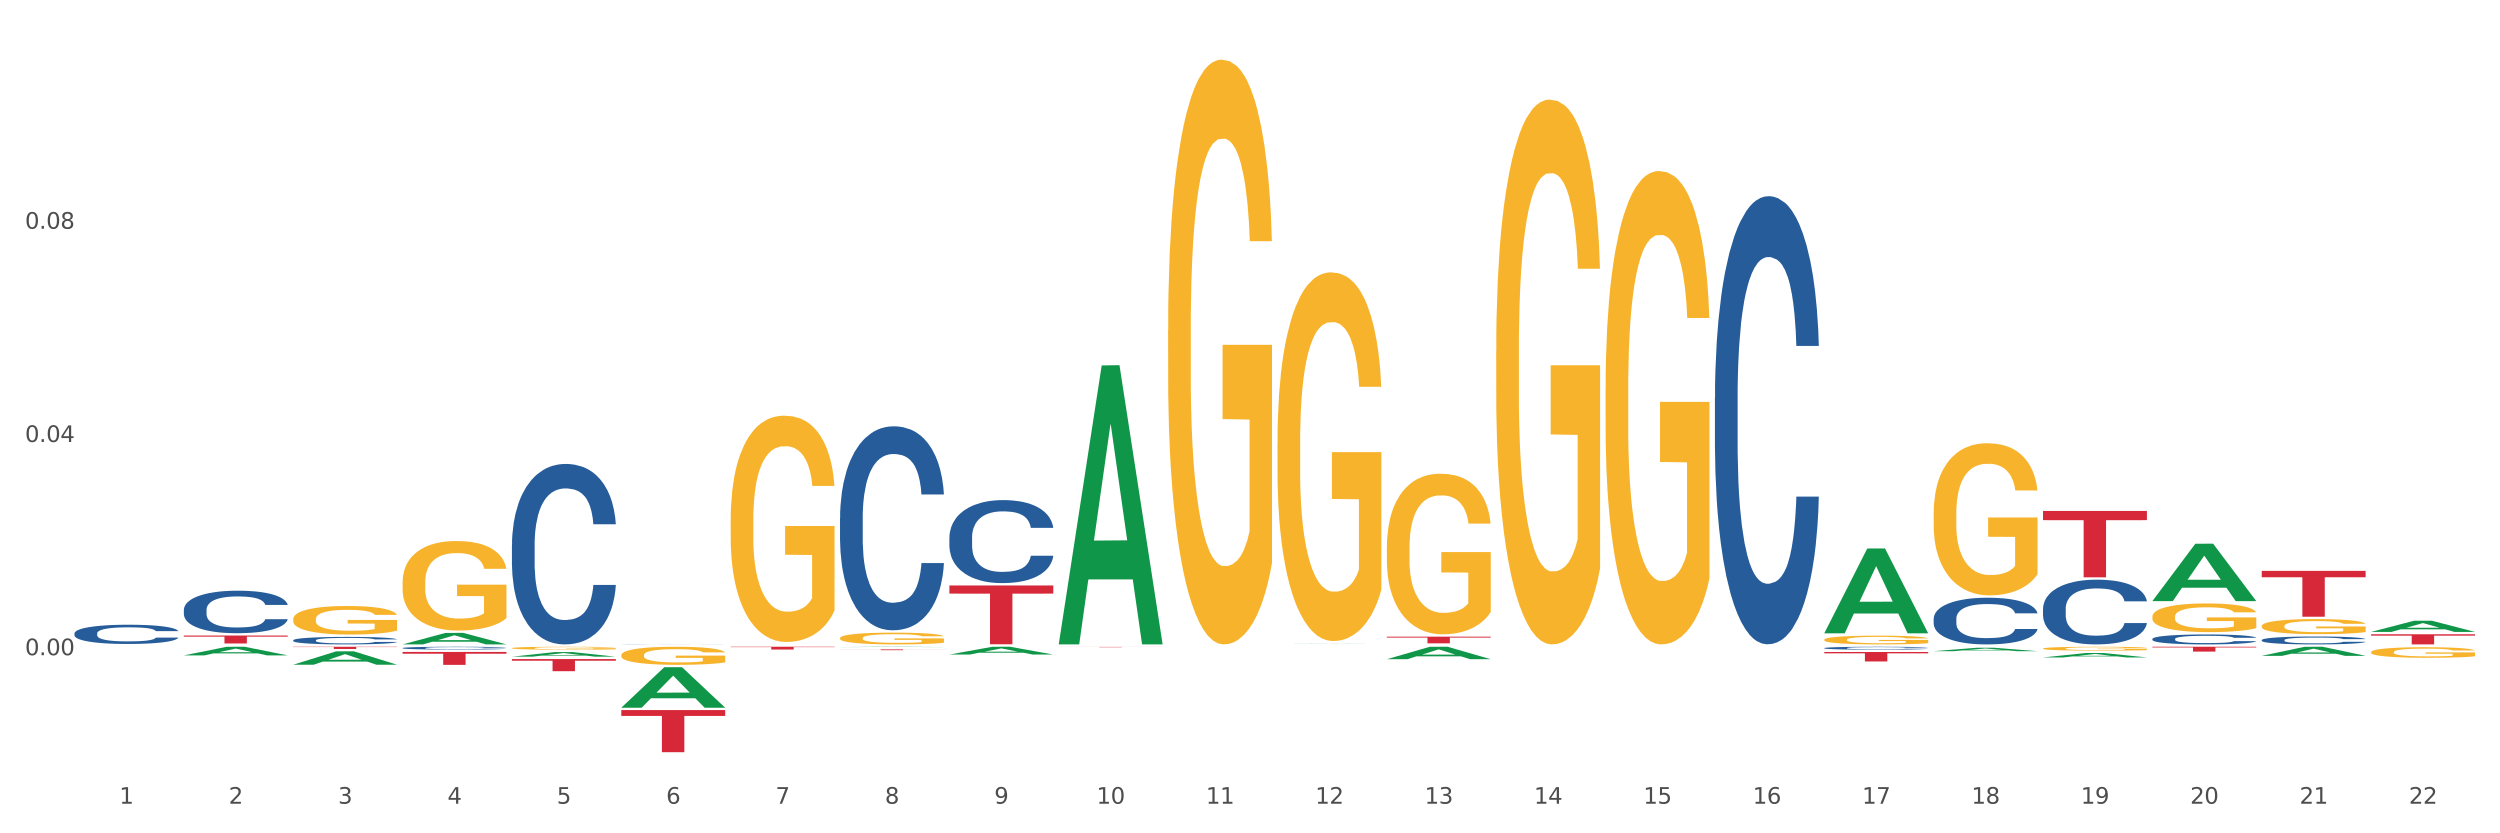 <?xml version="1.0" encoding="utf-8" standalone="no"?>
<!DOCTYPE svg PUBLIC "-//W3C//DTD SVG 1.1//EN"
  "http://www.w3.org/Graphics/SVG/1.1/DTD/svg11.dtd">
<svg xmlns:xlink="http://www.w3.org/1999/xlink" width="1080pt" height="360pt" viewBox="0 0 1080 360" xmlns="http://www.w3.org/2000/svg" version="1.1">
 <rect x="0" y="0" width="1080" height="360" fill="#333333" stroke="none"/>
 <defs>
  <style type="text/css">*{stroke-linejoin: round; stroke-linecap: butt}</style>
 </defs>
 <g id="figure_1">
  <g id="patch_1">
   <path d="M 0 360 
L 1080 360 
L 1080 0 
L 0 0 
z
" style="fill: #ffffff; stroke: #ffffff; stroke-linejoin: miter"/>
  </g>
  <g id="axes_1">
   <g id="matplotlib.axis_1">
    <g id="xtick_1">
     <g id="text_1">
      <!-- 1 -->
      <g style="fill: #4d4d4d" transform="translate(51.562 347.204) scale(0.096 -0.096)">
       <defs>
        <path id="DejaVuSans-31" d="M 794 531 
L 1825 531 
L 1825 4091 
L 703 3866 
L 703 4441 
L 1819 4666 
L 2450 4666 
L 2450 531 
L 3481 531 
L 3481 0 
L 794 0 
L 794 531 
z
" transform="scale(0.016)"/>
       </defs>
       <use xlink:href="#DejaVuSans-31"/>
      </g>
     </g>
    </g>
    <g id="xtick_2">
     <g id="text_2">
      <!-- 2 -->
      <g style="fill: #4d4d4d" transform="translate(98.807 347.204) scale(0.096 -0.096)">
       <defs>
        <path id="DejaVuSans-32" d="M 1228 531 
L 3431 531 
L 3431 0 
L 469 0 
L 469 531 
Q 828 903 1448 1529 
Q 2069 2156 2228 2338 
Q 2531 2678 2651 2914 
Q 2772 3150 2772 3378 
Q 2772 3750 2511 3984 
Q 2250 4219 1831 4219 
Q 1534 4219 1204 4116 
Q 875 4013 500 3803 
L 500 4441 
Q 881 4594 1212 4672 
Q 1544 4750 1819 4750 
Q 2544 4750 2975 4387 
Q 3406 4025 3406 3419 
Q 3406 3131 3298 2873 
Q 3191 2616 2906 2266 
Q 2828 2175 2409 1742 
Q 1991 1309 1228 531 
z
" transform="scale(0.016)"/>
       </defs>
       <use xlink:href="#DejaVuSans-32"/>
      </g>
     </g>
    </g>
    <g id="xtick_3">
     <g id="text_3">
      <!-- 3 -->
      <g style="fill: #4d4d4d" transform="translate(146.052 347.204) scale(0.096 -0.096)">
       <defs>
        <path id="DejaVuSans-33" d="M 2597 2516 
Q 3050 2419 3304 2112 
Q 3559 1806 3559 1356 
Q 3559 666 3084 287 
Q 2609 -91 1734 -91 
Q 1441 -91 1130 -33 
Q 819 25 488 141 
L 488 750 
Q 750 597 1062 519 
Q 1375 441 1716 441 
Q 2309 441 2620 675 
Q 2931 909 2931 1356 
Q 2931 1769 2642 2001 
Q 2353 2234 1838 2234 
L 1294 2234 
L 1294 2753 
L 1863 2753 
Q 2328 2753 2575 2939 
Q 2822 3125 2822 3475 
Q 2822 3834 2567 4026 
Q 2313 4219 1838 4219 
Q 1578 4219 1281 4162 
Q 984 4106 628 3988 
L 628 4550 
Q 988 4650 1302 4700 
Q 1616 4750 1894 4750 
Q 2613 4750 3031 4423 
Q 3450 4097 3450 3541 
Q 3450 3153 3228 2886 
Q 3006 2619 2597 2516 
z
" transform="scale(0.016)"/>
       </defs>
       <use xlink:href="#DejaVuSans-33"/>
      </g>
     </g>
    </g>
    <g id="xtick_4">
     <g id="text_4">
      <!-- 4 -->
      <g style="fill: #4d4d4d" transform="translate(193.297 347.204) scale(0.096 -0.096)">
       <defs>
        <path id="DejaVuSans-34" d="M 2419 4116 
L 825 1625 
L 2419 1625 
L 2419 4116 
z
M 2253 4666 
L 3047 4666 
L 3047 1625 
L 3713 1625 
L 3713 1100 
L 3047 1100 
L 3047 0 
L 2419 0 
L 2419 1100 
L 313 1100 
L 313 1709 
L 2253 4666 
z
" transform="scale(0.016)"/>
       </defs>
       <use xlink:href="#DejaVuSans-34"/>
      </g>
     </g>
    </g>
    <g id="xtick_5">
     <g id="text_5">
      <!-- 5 -->
      <g style="fill: #4d4d4d" transform="translate(240.542 347.204) scale(0.096 -0.096)">
       <defs>
        <path id="DejaVuSans-35" d="M 691 4666 
L 3169 4666 
L 3169 4134 
L 1269 4134 
L 1269 2991 
Q 1406 3038 1543 3061 
Q 1681 3084 1819 3084 
Q 2600 3084 3056 2656 
Q 3513 2228 3513 1497 
Q 3513 744 3044 326 
Q 2575 -91 1722 -91 
Q 1428 -91 1123 -41 
Q 819 9 494 109 
L 494 744 
Q 775 591 1075 516 
Q 1375 441 1709 441 
Q 2250 441 2565 725 
Q 2881 1009 2881 1497 
Q 2881 1984 2565 2268 
Q 2250 2553 1709 2553 
Q 1456 2553 1204 2497 
Q 953 2441 691 2322 
L 691 4666 
z
" transform="scale(0.016)"/>
       </defs>
       <use xlink:href="#DejaVuSans-35"/>
      </g>
     </g>
    </g>
    <g id="xtick_6">
     <g id="text_6">
      <!-- 6 -->
      <g style="fill: #4d4d4d" transform="translate(287.787 347.204) scale(0.096 -0.096)">
       <defs>
        <path id="DejaVuSans-36" d="M 2113 2584 
Q 1688 2584 1439 2293 
Q 1191 2003 1191 1497 
Q 1191 994 1439 701 
Q 1688 409 2113 409 
Q 2538 409 2786 701 
Q 3034 994 3034 1497 
Q 3034 2003 2786 2293 
Q 2538 2584 2113 2584 
z
M 3366 4563 
L 3366 3988 
Q 3128 4100 2886 4159 
Q 2644 4219 2406 4219 
Q 1781 4219 1451 3797 
Q 1122 3375 1075 2522 
Q 1259 2794 1537 2939 
Q 1816 3084 2150 3084 
Q 2853 3084 3261 2657 
Q 3669 2231 3669 1497 
Q 3669 778 3244 343 
Q 2819 -91 2113 -91 
Q 1303 -91 875 529 
Q 447 1150 447 2328 
Q 447 3434 972 4092 
Q 1497 4750 2381 4750 
Q 2619 4750 2861 4703 
Q 3103 4656 3366 4563 
z
" transform="scale(0.016)"/>
       </defs>
       <use xlink:href="#DejaVuSans-36"/>
      </g>
     </g>
    </g>
    <g id="xtick_7">
     <g id="text_7">
      <!-- 7 -->
      <g style="fill: #4d4d4d" transform="translate(335.032 347.204) scale(0.096 -0.096)">
       <defs>
        <path id="DejaVuSans-37" d="M 525 4666 
L 3525 4666 
L 3525 4397 
L 1831 0 
L 1172 0 
L 2766 4134 
L 525 4134 
L 525 4666 
z
" transform="scale(0.016)"/>
       </defs>
       <use xlink:href="#DejaVuSans-37"/>
      </g>
     </g>
    </g>
    <g id="xtick_8">
     <g id="text_8">
      <!-- 8 -->
      <g style="fill: #4d4d4d" transform="translate(382.276 347.204) scale(0.096 -0.096)">
       <defs>
        <path id="DejaVuSans-38" d="M 2034 2216 
Q 1584 2216 1326 1975 
Q 1069 1734 1069 1313 
Q 1069 891 1326 650 
Q 1584 409 2034 409 
Q 2484 409 2743 651 
Q 3003 894 3003 1313 
Q 3003 1734 2745 1975 
Q 2488 2216 2034 2216 
z
M 1403 2484 
Q 997 2584 770 2862 
Q 544 3141 544 3541 
Q 544 4100 942 4425 
Q 1341 4750 2034 4750 
Q 2731 4750 3128 4425 
Q 3525 4100 3525 3541 
Q 3525 3141 3298 2862 
Q 3072 2584 2669 2484 
Q 3125 2378 3379 2068 
Q 3634 1759 3634 1313 
Q 3634 634 3220 271 
Q 2806 -91 2034 -91 
Q 1263 -91 848 271 
Q 434 634 434 1313 
Q 434 1759 690 2068 
Q 947 2378 1403 2484 
z
M 1172 3481 
Q 1172 3119 1398 2916 
Q 1625 2713 2034 2713 
Q 2441 2713 2670 2916 
Q 2900 3119 2900 3481 
Q 2900 3844 2670 4047 
Q 2441 4250 2034 4250 
Q 1625 4250 1398 4047 
Q 1172 3844 1172 3481 
z
" transform="scale(0.016)"/>
       </defs>
       <use xlink:href="#DejaVuSans-38"/>
      </g>
     </g>
    </g>
    <g id="xtick_9">
     <g id="text_9">
      <!-- 9 -->
      <g style="fill: #4d4d4d" transform="translate(429.521 347.204) scale(0.096 -0.096)">
       <defs>
        <path id="DejaVuSans-39" d="M 703 97 
L 703 672 
Q 941 559 1184 500 
Q 1428 441 1663 441 
Q 2288 441 2617 861 
Q 2947 1281 2994 2138 
Q 2813 1869 2534 1725 
Q 2256 1581 1919 1581 
Q 1219 1581 811 2004 
Q 403 2428 403 3163 
Q 403 3881 828 4315 
Q 1253 4750 1959 4750 
Q 2769 4750 3195 4129 
Q 3622 3509 3622 2328 
Q 3622 1225 3098 567 
Q 2575 -91 1691 -91 
Q 1453 -91 1209 -44 
Q 966 3 703 97 
z
M 1959 2075 
Q 2384 2075 2632 2365 
Q 2881 2656 2881 3163 
Q 2881 3666 2632 3958 
Q 2384 4250 1959 4250 
Q 1534 4250 1286 3958 
Q 1038 3666 1038 3163 
Q 1038 2656 1286 2365 
Q 1534 2075 1959 2075 
z
" transform="scale(0.016)"/>
       </defs>
       <use xlink:href="#DejaVuSans-39"/>
      </g>
     </g>
    </g>
    <g id="xtick_10">
     <g id="text_10">
      <!-- 10 -->
      <g style="fill: #4d4d4d" transform="translate(473.712 347.204) scale(0.096 -0.096)">
       <defs>
        <path id="DejaVuSans-30" d="M 2034 4250 
Q 1547 4250 1301 3770 
Q 1056 3291 1056 2328 
Q 1056 1369 1301 889 
Q 1547 409 2034 409 
Q 2525 409 2770 889 
Q 3016 1369 3016 2328 
Q 3016 3291 2770 3770 
Q 2525 4250 2034 4250 
z
M 2034 4750 
Q 2819 4750 3233 4129 
Q 3647 3509 3647 2328 
Q 3647 1150 3233 529 
Q 2819 -91 2034 -91 
Q 1250 -91 836 529 
Q 422 1150 422 2328 
Q 422 3509 836 4129 
Q 1250 4750 2034 4750 
z
" transform="scale(0.016)"/>
       </defs>
       <use xlink:href="#DejaVuSans-31"/>
       <use xlink:href="#DejaVuSans-30" transform="translate(63.623 0)"/>
      </g>
     </g>
    </g>
    <g id="xtick_11">
     <g id="text_11">
      <!-- 11 -->
      <g style="fill: #4d4d4d" transform="translate(520.957 347.204) scale(0.096 -0.096)">
       <use xlink:href="#DejaVuSans-31"/>
       <use xlink:href="#DejaVuSans-31" transform="translate(63.623 0)"/>
      </g>
     </g>
    </g>
    <g id="xtick_12">
     <g id="text_12">
      <!-- 12 -->
      <g style="fill: #4d4d4d" transform="translate(568.202 347.204) scale(0.096 -0.096)">
       <use xlink:href="#DejaVuSans-31"/>
       <use xlink:href="#DejaVuSans-32" transform="translate(63.623 0)"/>
      </g>
     </g>
    </g>
    <g id="xtick_13">
     <g id="text_13">
      <!-- 13 -->
      <g style="fill: #4d4d4d" transform="translate(615.447 347.204) scale(0.096 -0.096)">
       <use xlink:href="#DejaVuSans-31"/>
       <use xlink:href="#DejaVuSans-33" transform="translate(63.623 0)"/>
      </g>
     </g>
    </g>
    <g id="xtick_14">
     <g id="text_14">
      <!-- 14 -->
      <g style="fill: #4d4d4d" transform="translate(662.692 347.204) scale(0.096 -0.096)">
       <use xlink:href="#DejaVuSans-31"/>
       <use xlink:href="#DejaVuSans-34" transform="translate(63.623 0)"/>
      </g>
     </g>
    </g>
    <g id="xtick_15">
     <g id="text_15">
      <!-- 15 -->
      <g style="fill: #4d4d4d" transform="translate(709.937 347.204) scale(0.096 -0.096)">
       <use xlink:href="#DejaVuSans-31"/>
       <use xlink:href="#DejaVuSans-35" transform="translate(63.623 0)"/>
      </g>
     </g>
    </g>
    <g id="xtick_16">
     <g id="text_16">
      <!-- 16 -->
      <g style="fill: #4d4d4d" transform="translate(757.181 347.204) scale(0.096 -0.096)">
       <use xlink:href="#DejaVuSans-31"/>
       <use xlink:href="#DejaVuSans-36" transform="translate(63.623 0)"/>
      </g>
     </g>
    </g>
    <g id="xtick_17">
     <g id="text_17">
      <!-- 17 -->
      <g style="fill: #4d4d4d" transform="translate(804.426 347.204) scale(0.096 -0.096)">
       <use xlink:href="#DejaVuSans-31"/>
       <use xlink:href="#DejaVuSans-37" transform="translate(63.623 0)"/>
      </g>
     </g>
    </g>
    <g id="xtick_18">
     <g id="text_18">
      <!-- 18 -->
      <g style="fill: #4d4d4d" transform="translate(851.671 347.204) scale(0.096 -0.096)">
       <use xlink:href="#DejaVuSans-31"/>
       <use xlink:href="#DejaVuSans-38" transform="translate(63.623 0)"/>
      </g>
     </g>
    </g>
    <g id="xtick_19">
     <g id="text_19">
      <!-- 19 -->
      <g style="fill: #4d4d4d" transform="translate(898.916 347.204) scale(0.096 -0.096)">
       <use xlink:href="#DejaVuSans-31"/>
       <use xlink:href="#DejaVuSans-39" transform="translate(63.623 0)"/>
      </g>
     </g>
    </g>
    <g id="xtick_20">
     <g id="text_20">
      <!-- 20 -->
      <g style="fill: #4d4d4d" transform="translate(946.161 347.204) scale(0.096 -0.096)">
       <use xlink:href="#DejaVuSans-32"/>
       <use xlink:href="#DejaVuSans-30" transform="translate(63.623 0)"/>
      </g>
     </g>
    </g>
    <g id="xtick_21">
     <g id="text_21">
      <!-- 21 -->
      <g style="fill: #4d4d4d" transform="translate(993.406 347.204) scale(0.096 -0.096)">
       <use xlink:href="#DejaVuSans-32"/>
       <use xlink:href="#DejaVuSans-31" transform="translate(63.623 0)"/>
      </g>
     </g>
    </g>
    <g id="xtick_22">
     <g id="text_22">
      <!-- 22 -->
      <g style="fill: #4d4d4d" transform="translate(1040.651 347.204) scale(0.096 -0.096)">
       <use xlink:href="#DejaVuSans-32"/>
       <use xlink:href="#DejaVuSans-32" transform="translate(63.623 0)"/>
      </g>
     </g>
    </g>
    <g id="xtick_23"/>
    <g id="xtick_24"/>
    <g id="xtick_25"/>
    <g id="xtick_26"/>
    <g id="xtick_27"/>
    <g id="xtick_28"/>
    <g id="xtick_29"/>
    <g id="xtick_30"/>
    <g id="xtick_31"/>
    <g id="xtick_32"/>
    <g id="xtick_33"/>
    <g id="xtick_34"/>
    <g id="xtick_35"/>
    <g id="xtick_36"/>
    <g id="xtick_37"/>
    <g id="xtick_38"/>
    <g id="xtick_39"/>
    <g id="xtick_40"/>
    <g id="xtick_41"/>
    <g id="xtick_42"/>
    <g id="xtick_43"/>
   </g>
   <g id="matplotlib.axis_2">
    <g id="ytick_1">
     <g id="text_23">
      <!-- 0.00 -->
      <g style="fill: #4d4d4d" transform="translate(10.8 283.048) scale(0.096 -0.096)">
       <defs>
        <path id="DejaVuSans-2e" d="M 684 794 
L 1344 794 
L 1344 0 
L 684 0 
L 684 794 
z
" transform="scale(0.016)"/>
       </defs>
       <use xlink:href="#DejaVuSans-30"/>
       <use xlink:href="#DejaVuSans-2e" transform="translate(63.623 0)"/>
       <use xlink:href="#DejaVuSans-30" transform="translate(95.41 0)"/>
       <use xlink:href="#DejaVuSans-30" transform="translate(159.033 0)"/>
      </g>
     </g>
    </g>
    <g id="ytick_2">
     <g id="text_24">
      <!-- 0.04 -->
      <g style="fill: #4d4d4d" transform="translate(10.8 190.932) scale(0.096 -0.096)">
       <use xlink:href="#DejaVuSans-30"/>
       <use xlink:href="#DejaVuSans-2e" transform="translate(63.623 0)"/>
       <use xlink:href="#DejaVuSans-30" transform="translate(95.41 0)"/>
       <use xlink:href="#DejaVuSans-34" transform="translate(159.033 0)"/>
      </g>
     </g>
    </g>
    <g id="ytick_3">
     <g id="text_25">
      <!-- 0.08 -->
      <g style="fill: #4d4d4d" transform="translate(10.8 98.816) scale(0.096 -0.096)">
       <use xlink:href="#DejaVuSans-30"/>
       <use xlink:href="#DejaVuSans-2e" transform="translate(63.623 0)"/>
       <use xlink:href="#DejaVuSans-30" transform="translate(95.41 0)"/>
       <use xlink:href="#DejaVuSans-38" transform="translate(159.033 0)"/>
      </g>
     </g>
    </g>
    <g id="ytick_4"/>
    <g id="ytick_5"/>
    <g id="ytick_6"/>
    <g id="ytick_7"/>
   </g>
   <g id="PolyCollection_1">
    <path d="M 221.154 284.703 
L 266.037 284.703 
L 266.037 285.435 
L 248.382 285.44 
L 248.382 289.967 
L 238.703 289.967 
L 238.703 285.44 
L 221.154 285.435 
L 221.154 284.708 
L 221.154 284.703 
z
" clip-path="url(#p3a39698639)" style="fill: #d62839"/>
    <path d="M 268.399 306.749 
L 313.282 306.749 
L 313.282 309.278 
L 295.627 309.295 
L 295.627 324.95 
L 285.948 324.95 
L 285.948 309.295 
L 268.399 309.278 
L 268.399 306.766 
L 268.399 306.749 
z
" clip-path="url(#p3a39698639)" style="fill: #d62839"/>
    <path d="M 315.644 279.401 
L 360.527 279.401 
L 360.527 279.568 
L 342.872 279.569 
L 342.872 280.602 
L 333.193 280.602 
L 333.193 279.569 
L 315.644 279.568 
L 315.644 279.402 
L 315.644 279.401 
z
" clip-path="url(#p3a39698639)" style="fill: #d62839"/>
    <path d="M 173.91 281.632 
L 218.792 281.632 
L 218.792 282.41 
L 201.137 282.415 
L 201.137 287.234 
L 191.459 287.234 
L 191.459 282.415 
L 173.91 282.41 
L 173.91 281.637 
L 173.91 281.632 
z
" clip-path="url(#p3a39698639)" style="fill: #d62839"/>
    <path d="M 1024.317 273.999 
L 1069.2 273.999 
L 1069.2 274.609 
L 1051.545 274.613 
L 1051.545 278.386 
L 1041.866 278.386 
L 1041.866 274.613 
L 1024.317 274.609 
L 1024.317 274.003 
L 1024.317 273.999 
z
" clip-path="url(#p3a39698639)" style="fill: #d62839"/>
    <path d="M 410.134 232.153 
L 410.187 232.121 
L 410.187 231.204 
L 410.346 229.959 
L 410.93 227.667 
L 411.673 225.931 
L 412.946 223.901 
L 413.635 223.049 
L 414.537 222.1 
L 416.394 220.561 
L 418.516 219.251 
L 420.002 218.53 
L 421.116 218.072 
L 423.609 217.253 
L 425.042 216.893 
L 426.527 216.598 
L 427.801 216.402 
L 429.923 216.172 
L 431.62 216.074 
L 433.583 216.041 
L 435.228 216.074 
L 437.403 216.205 
L 440.586 216.598 
L 441.806 216.827 
L 443.451 217.22 
L 445.149 217.744 
L 446.528 218.268 
L 448.12 219.021 
L 449.764 220.004 
L 451.356 221.248 
L 452.47 222.394 
L 453.372 223.606 
L 454.168 225.08 
L 454.751 226.684 
L 455.017 228.027 
L 445.308 228.027 
L 445.043 226.815 
L 444.512 225.506 
L 443.982 224.621 
L 443.398 223.901 
L 442.496 223.082 
L 441.7 222.558 
L 440.374 221.936 
L 439.154 221.543 
L 438.146 221.314 
L 436.926 221.117 
L 434.326 220.921 
L 432.469 220.921 
L 431.302 220.986 
L 429.87 221.15 
L 428.649 221.379 
L 427.217 221.772 
L 426.103 222.198 
L 424.989 222.755 
L 424.352 223.148 
L 423.397 223.868 
L 422.761 224.458 
L 421.912 225.473 
L 421.434 226.193 
L 420.585 228.06 
L 420.214 229.435 
L 420.055 230.385 
L 419.949 231.433 
L 419.949 236.542 
L 420.267 238.834 
L 420.532 239.816 
L 420.957 240.93 
L 421.753 242.371 
L 422.92 243.779 
L 424.14 244.794 
L 425.148 245.416 
L 426.103 245.875 
L 427.058 246.235 
L 428.225 246.562 
L 429.18 246.759 
L 430.612 246.955 
L 432.31 247.054 
L 433.636 247.054 
L 436.342 246.89 
L 437.562 246.726 
L 438.729 246.497 
L 440.003 246.137 
L 441.011 245.744 
L 441.594 245.449 
L 442.549 244.827 
L 443.292 244.172 
L 443.929 243.419 
L 444.353 242.764 
L 444.83 241.781 
L 445.202 240.668 
L 445.308 240.078 
L 455.017 240.078 
L 454.804 241.257 
L 454.433 242.403 
L 453.69 243.943 
L 453.107 244.827 
L 452.205 245.908 
L 451.25 246.824 
L 449.924 247.84 
L 448.703 248.593 
L 447.43 249.248 
L 446.051 249.837 
L 443.557 250.656 
L 442.655 250.885 
L 440.745 251.278 
L 439.26 251.507 
L 437.085 251.737 
L 434.857 251.868 
L 432.522 251.9 
L 430.453 251.835 
L 428.172 251.638 
L 426.74 251.442 
L 425.148 251.147 
L 423.291 250.689 
L 421.54 250.132 
L 419.896 249.477 
L 418.357 248.724 
L 416.925 247.872 
L 415.068 246.464 
L 413.689 245.089 
L 412.681 243.812 
L 411.991 242.731 
L 411.301 241.356 
L 410.93 240.406 
L 410.346 238.114 
L 410.134 235.985 
L 410.134 232.153 
z
" clip-path="url(#p3a39698639)" style="fill: #255c99"/>
    <path d="M 362.889 223.757 
L 362.942 223.677 
L 362.942 221.424 
L 363.101 218.365 
L 363.685 212.732 
L 364.428 208.467 
L 365.701 203.477 
L 366.391 201.384 
L 367.293 199.051 
L 369.149 195.268 
L 371.271 192.049 
L 372.757 190.278 
L 373.871 189.152 
L 376.365 187.14 
L 377.797 186.254 
L 379.282 185.53 
L 380.556 185.047 
L 382.678 184.484 
L 384.375 184.243 
L 386.338 184.162 
L 387.983 184.243 
L 390.158 184.564 
L 393.341 185.53 
L 394.562 186.094 
L 396.206 187.059 
L 397.904 188.347 
L 399.283 189.635 
L 400.875 191.486 
L 402.52 193.9 
L 404.111 196.958 
L 405.225 199.775 
L 406.127 202.753 
L 406.923 206.374 
L 407.506 210.318 
L 407.772 213.617 
L 398.063 213.617 
L 397.798 210.639 
L 397.267 207.42 
L 396.737 205.247 
L 396.153 203.477 
L 395.251 201.465 
L 394.456 200.177 
L 393.129 198.648 
L 391.909 197.682 
L 390.901 197.119 
L 389.681 196.636 
L 387.081 196.153 
L 385.224 196.153 
L 384.057 196.314 
L 382.625 196.717 
L 381.405 197.28 
L 379.972 198.246 
L 378.858 199.292 
L 377.744 200.66 
L 377.107 201.626 
L 376.152 203.396 
L 375.516 204.845 
L 374.667 207.34 
L 374.189 209.11 
L 373.341 213.698 
L 372.969 217.078 
L 372.81 219.412 
L 372.704 221.987 
L 372.704 234.542 
L 373.022 240.175 
L 373.287 242.589 
L 373.712 245.326 
L 374.508 248.867 
L 375.675 252.327 
L 376.895 254.822 
L 377.903 256.351 
L 378.858 257.478 
L 379.813 258.363 
L 380.98 259.168 
L 381.935 259.651 
L 383.367 260.134 
L 385.065 260.375 
L 386.391 260.375 
L 389.097 259.973 
L 390.317 259.57 
L 391.485 259.007 
L 392.758 258.122 
L 393.766 257.156 
L 394.349 256.432 
L 395.304 254.903 
L 396.047 253.293 
L 396.684 251.442 
L 397.108 249.833 
L 397.586 247.418 
L 397.957 244.682 
L 398.063 243.233 
L 407.772 243.233 
L 407.56 246.131 
L 407.188 248.947 
L 406.445 252.73 
L 405.862 254.903 
L 404.96 257.558 
L 404.005 259.812 
L 402.679 262.307 
L 401.458 264.158 
L 400.185 265.767 
L 398.806 267.216 
L 396.312 269.228 
L 395.41 269.791 
L 393.501 270.757 
L 392.015 271.32 
L 389.84 271.884 
L 387.612 272.206 
L 385.277 272.286 
L 383.208 272.125 
L 380.927 271.642 
L 379.495 271.159 
L 377.903 270.435 
L 376.046 269.308 
L 374.295 267.94 
L 372.651 266.331 
L 371.112 264.48 
L 369.68 262.387 
L 367.823 258.927 
L 366.444 255.547 
L 365.436 252.408 
L 364.746 249.752 
L 364.056 246.372 
L 363.685 244.038 
L 363.101 238.405 
L 362.889 233.173 
L 362.889 223.757 
z
" clip-path="url(#p3a39698639)" style="fill: #255c99"/>
    <path d="M 268.399 278.343 
L 268.452 278.343 
L 268.452 278.341 
L 268.612 278.338 
L 269.195 278.333 
L 269.938 278.329 
L 271.211 278.325 
L 271.901 278.323 
L 272.803 278.321 
L 274.66 278.318 
L 276.782 278.315 
L 278.267 278.313 
L 279.381 278.312 
L 281.875 278.31 
L 283.307 278.31 
L 284.793 278.309 
L 286.066 278.308 
L 288.188 278.308 
L 289.886 278.308 
L 291.849 278.308 
L 293.493 278.308 
L 295.668 278.308 
L 298.852 278.309 
L 300.072 278.309 
L 301.717 278.31 
L 303.414 278.311 
L 304.794 278.313 
L 306.385 278.314 
L 308.03 278.316 
L 309.621 278.319 
L 310.735 278.322 
L 311.637 278.324 
L 312.433 278.327 
L 313.017 278.331 
L 313.282 278.334 
L 303.573 278.334 
L 303.308 278.331 
L 302.778 278.328 
L 302.247 278.326 
L 301.663 278.325 
L 300.762 278.323 
L 299.966 278.322 
L 298.639 278.321 
L 297.419 278.32 
L 296.411 278.319 
L 295.191 278.319 
L 292.591 278.318 
L 290.735 278.318 
L 289.567 278.319 
L 288.135 278.319 
L 286.915 278.319 
L 285.482 278.32 
L 284.368 278.321 
L 283.254 278.322 
L 282.618 278.323 
L 281.663 278.325 
L 281.026 278.326 
L 280.177 278.328 
L 279.7 278.33 
L 278.851 278.334 
L 278.479 278.337 
L 278.32 278.339 
L 278.214 278.341 
L 278.214 278.353 
L 278.532 278.358 
L 278.798 278.36 
L 279.222 278.362 
L 280.018 278.365 
L 281.185 278.369 
L 282.405 278.371 
L 283.413 278.372 
L 284.368 278.373 
L 285.323 278.374 
L 286.49 278.375 
L 287.445 278.375 
L 288.878 278.375 
L 290.575 278.376 
L 291.902 278.376 
L 294.607 278.375 
L 295.828 278.375 
L 296.995 278.374 
L 298.268 278.374 
L 299.276 278.373 
L 299.86 278.372 
L 300.815 278.371 
L 301.557 278.369 
L 302.194 278.368 
L 302.618 278.366 
L 303.096 278.364 
L 303.467 278.362 
L 303.573 278.36 
L 313.282 278.36 
L 313.07 278.363 
L 312.698 278.365 
L 311.956 278.369 
L 311.372 278.371 
L 310.47 278.373 
L 309.515 278.375 
L 308.189 278.377 
L 306.969 278.379 
L 305.695 278.381 
L 304.316 278.382 
L 301.823 278.384 
L 300.921 278.384 
L 299.011 278.385 
L 297.525 278.385 
L 295.35 278.386 
L 293.122 278.386 
L 290.788 278.386 
L 288.719 278.386 
L 286.437 278.386 
L 285.005 278.385 
L 283.413 278.385 
L 281.556 278.384 
L 279.806 278.382 
L 278.161 278.381 
L 276.623 278.379 
L 275.19 278.377 
L 273.333 278.374 
L 271.954 278.371 
L 270.946 278.369 
L 270.256 278.366 
L 269.567 278.363 
L 269.195 278.361 
L 268.612 278.356 
L 268.399 278.351 
L 268.399 278.343 
z
" clip-path="url(#p3a39698639)" style="fill: #255c99"/>
    <path d="M 788.093 279.967 
L 788.146 279.966 
L 788.146 279.934 
L 788.305 279.89 
L 788.889 279.81 
L 789.632 279.749 
L 790.905 279.677 
L 791.594 279.647 
L 792.496 279.614 
L 794.353 279.56 
L 796.475 279.514 
L 797.961 279.488 
L 799.075 279.472 
L 801.568 279.443 
L 803.001 279.431 
L 804.486 279.42 
L 805.76 279.414 
L 807.882 279.405 
L 809.579 279.402 
L 811.542 279.401 
L 813.187 279.402 
L 815.362 279.407 
L 818.545 279.42 
L 819.765 279.429 
L 821.41 279.442 
L 823.108 279.461 
L 824.487 279.479 
L 826.079 279.506 
L 827.723 279.54 
L 829.315 279.584 
L 830.429 279.624 
L 831.331 279.667 
L 832.127 279.719 
L 832.71 279.775 
L 832.976 279.822 
L 823.267 279.822 
L 823.002 279.78 
L 822.471 279.734 
L 821.941 279.703 
L 821.357 279.677 
L 820.455 279.648 
L 819.659 279.63 
L 818.333 279.608 
L 817.113 279.594 
L 816.105 279.586 
L 814.885 279.579 
L 812.285 279.572 
L 810.428 279.572 
L 809.261 279.575 
L 807.829 279.581 
L 806.608 279.589 
L 805.176 279.602 
L 804.062 279.617 
L 802.948 279.637 
L 802.311 279.651 
L 801.356 279.676 
L 800.72 279.697 
L 799.871 279.732 
L 799.393 279.758 
L 798.544 279.823 
L 798.173 279.872 
L 798.014 279.905 
L 797.908 279.942 
L 797.908 280.122 
L 798.226 280.202 
L 798.491 280.237 
L 798.916 280.276 
L 799.712 280.327 
L 800.879 280.376 
L 802.099 280.412 
L 803.107 280.434 
L 804.062 280.45 
L 805.017 280.462 
L 806.184 280.474 
L 807.139 280.481 
L 808.571 280.488 
L 810.269 280.491 
L 811.595 280.491 
L 814.301 280.485 
L 815.521 280.48 
L 816.688 280.472 
L 817.962 280.459 
L 818.97 280.445 
L 819.553 280.435 
L 820.508 280.413 
L 821.251 280.39 
L 821.888 280.363 
L 822.312 280.34 
L 822.789 280.306 
L 823.161 280.267 
L 823.267 280.246 
L 832.976 280.246 
L 832.763 280.287 
L 832.392 280.328 
L 831.649 280.382 
L 831.066 280.413 
L 830.164 280.451 
L 829.209 280.483 
L 827.883 280.519 
L 826.662 280.545 
L 825.389 280.568 
L 824.01 280.589 
L 821.516 280.618 
L 820.614 280.626 
L 818.704 280.64 
L 817.219 280.648 
L 815.044 280.656 
L 812.816 280.66 
L 810.481 280.662 
L 808.412 280.659 
L 806.131 280.652 
L 804.699 280.645 
L 803.107 280.635 
L 801.25 280.619 
L 799.499 280.599 
L 797.855 280.576 
L 796.316 280.55 
L 794.884 280.52 
L 793.027 280.47 
L 791.648 280.422 
L 790.64 280.377 
L 789.95 280.339 
L 789.26 280.291 
L 788.889 280.257 
L 788.305 280.177 
L 788.093 280.102 
L 788.093 279.967 
z
" clip-path="url(#p3a39698639)" style="fill: #255c99"/>
    <path d="M 835.338 267.281 
L 835.391 267.262 
L 835.391 266.747 
L 835.55 266.047 
L 836.134 264.757 
L 836.876 263.781 
L 838.15 262.639 
L 838.839 262.161 
L 839.741 261.627 
L 841.598 260.761 
L 843.72 260.024 
L 845.206 259.619 
L 846.32 259.361 
L 848.813 258.901 
L 850.246 258.698 
L 851.731 258.532 
L 853.004 258.422 
L 855.127 258.293 
L 856.824 258.238 
L 858.787 258.219 
L 860.432 258.238 
L 862.607 258.311 
L 865.79 258.532 
L 867.01 258.661 
L 868.655 258.882 
L 870.353 259.177 
L 871.732 259.472 
L 873.324 259.895 
L 874.968 260.448 
L 876.56 261.148 
L 877.674 261.792 
L 878.576 262.474 
L 879.372 263.302 
L 879.955 264.205 
L 880.221 264.96 
L 870.512 264.96 
L 870.247 264.279 
L 869.716 263.542 
L 869.186 263.045 
L 868.602 262.639 
L 867.7 262.179 
L 866.904 261.884 
L 865.578 261.534 
L 864.358 261.313 
L 863.35 261.184 
L 862.13 261.074 
L 859.53 260.963 
L 857.673 260.963 
L 856.506 261 
L 855.073 261.092 
L 853.853 261.221 
L 852.421 261.442 
L 851.307 261.682 
L 850.193 261.995 
L 849.556 262.216 
L 848.601 262.621 
L 847.964 262.953 
L 847.116 263.523 
L 846.638 263.929 
L 845.789 264.978 
L 845.418 265.752 
L 845.259 266.286 
L 845.153 266.875 
L 845.153 269.749 
L 845.471 271.038 
L 845.736 271.59 
L 846.161 272.217 
L 846.956 273.027 
L 848.124 273.819 
L 849.344 274.39 
L 850.352 274.74 
L 851.307 274.998 
L 852.262 275.2 
L 853.429 275.384 
L 854.384 275.495 
L 855.816 275.605 
L 857.514 275.661 
L 858.84 275.661 
L 861.546 275.568 
L 862.766 275.476 
L 863.933 275.347 
L 865.207 275.145 
L 866.215 274.924 
L 866.798 274.758 
L 867.753 274.408 
L 868.496 274.04 
L 869.132 273.616 
L 869.557 273.248 
L 870.034 272.695 
L 870.406 272.069 
L 870.512 271.738 
L 880.221 271.738 
L 880.008 272.401 
L 879.637 273.045 
L 878.894 273.911 
L 878.311 274.408 
L 877.409 275.016 
L 876.454 275.532 
L 875.127 276.103 
L 873.907 276.526 
L 872.634 276.895 
L 871.255 277.226 
L 868.761 277.686 
L 867.859 277.815 
L 865.949 278.036 
L 864.464 278.165 
L 862.289 278.294 
L 860.06 278.368 
L 857.726 278.386 
L 855.657 278.349 
L 853.376 278.239 
L 851.943 278.128 
L 850.352 277.963 
L 848.495 277.705 
L 846.744 277.392 
L 845.1 277.023 
L 843.561 276.6 
L 842.129 276.121 
L 840.272 275.329 
L 838.892 274.556 
L 837.884 273.837 
L 837.195 273.229 
L 836.505 272.456 
L 836.134 271.922 
L 835.55 270.633 
L 835.338 269.435 
L 835.338 267.281 
z
" clip-path="url(#p3a39698639)" style="fill: #255c99"/>
    <path d="M 882.583 262.984 
L 882.636 262.958 
L 882.636 262.243 
L 882.795 261.272 
L 883.379 259.484 
L 884.121 258.131 
L 885.395 256.547 
L 886.084 255.883 
L 886.986 255.142 
L 888.843 253.941 
L 890.965 252.92 
L 892.451 252.358 
L 893.565 252 
L 896.058 251.362 
L 897.491 251.081 
L 898.976 250.851 
L 900.249 250.698 
L 902.371 250.519 
L 904.069 250.442 
L 906.032 250.417 
L 907.677 250.442 
L 909.852 250.544 
L 913.035 250.851 
L 914.255 251.03 
L 915.9 251.336 
L 917.598 251.745 
L 918.977 252.153 
L 920.569 252.741 
L 922.213 253.507 
L 923.805 254.478 
L 924.919 255.372 
L 925.821 256.317 
L 926.617 257.466 
L 927.2 258.718 
L 927.465 259.765 
L 917.757 259.765 
L 917.491 258.82 
L 916.961 257.799 
L 916.43 257.109 
L 915.847 256.547 
L 914.945 255.908 
L 914.149 255.5 
L 912.823 255.014 
L 911.603 254.708 
L 910.595 254.529 
L 909.374 254.376 
L 906.775 254.222 
L 904.918 254.222 
L 903.751 254.274 
L 902.318 254.401 
L 901.098 254.58 
L 899.666 254.887 
L 898.552 255.219 
L 897.438 255.653 
L 896.801 255.959 
L 895.846 256.521 
L 895.209 256.981 
L 894.36 257.773 
L 893.883 258.335 
L 893.034 259.791 
L 892.663 260.864 
L 892.504 261.604 
L 892.398 262.422 
L 892.398 266.407 
L 892.716 268.195 
L 892.981 268.961 
L 893.406 269.829 
L 894.201 270.953 
L 895.368 272.052 
L 896.589 272.843 
L 897.597 273.329 
L 898.552 273.686 
L 899.507 273.967 
L 900.674 274.223 
L 901.629 274.376 
L 903.061 274.529 
L 904.759 274.606 
L 906.085 274.606 
L 908.791 274.478 
L 910.011 274.351 
L 911.178 274.172 
L 912.451 273.891 
L 913.459 273.584 
L 914.043 273.354 
L 914.998 272.869 
L 915.741 272.358 
L 916.377 271.771 
L 916.802 271.26 
L 917.279 270.493 
L 917.651 269.625 
L 917.757 269.165 
L 927.465 269.165 
L 927.253 270.085 
L 926.882 270.979 
L 926.139 272.179 
L 925.555 272.869 
L 924.654 273.712 
L 923.699 274.427 
L 922.372 275.219 
L 921.152 275.806 
L 919.879 276.317 
L 918.499 276.777 
L 916.006 277.416 
L 915.104 277.594 
L 913.194 277.901 
L 911.709 278.08 
L 909.534 278.259 
L 907.305 278.361 
L 904.971 278.386 
L 902.902 278.335 
L 900.621 278.182 
L 899.188 278.029 
L 897.597 277.799 
L 895.74 277.441 
L 893.989 277.007 
L 892.344 276.496 
L 890.806 275.909 
L 889.373 275.245 
L 887.517 274.146 
L 886.137 273.073 
L 885.129 272.077 
L 884.44 271.234 
L 883.75 270.161 
L 883.379 269.421 
L 882.795 267.633 
L 882.583 265.972 
L 882.583 262.984 
z
" clip-path="url(#p3a39698639)" style="fill: #255c99"/>
    <path d="M 929.828 276.018 
L 929.881 276.014 
L 929.881 275.904 
L 930.04 275.754 
L 930.623 275.479 
L 931.366 275.271 
L 932.639 275.028 
L 933.329 274.926 
L 934.231 274.812 
L 936.088 274.627 
L 938.21 274.47 
L 939.695 274.383 
L 940.81 274.328 
L 943.303 274.23 
L 944.735 274.187 
L 946.221 274.152 
L 947.494 274.128 
L 949.616 274.101 
L 951.314 274.089 
L 953.277 274.085 
L 954.922 274.089 
L 957.097 274.105 
L 960.28 274.152 
L 961.5 274.179 
L 963.145 274.226 
L 964.842 274.289 
L 966.222 274.352 
L 967.813 274.442 
L 969.458 274.56 
L 971.05 274.709 
L 972.164 274.847 
L 973.066 274.992 
L 973.861 275.169 
L 974.445 275.362 
L 974.71 275.523 
L 965.002 275.523 
L 964.736 275.377 
L 964.206 275.22 
L 963.675 275.114 
L 963.092 275.028 
L 962.19 274.929 
L 961.394 274.867 
L 960.068 274.792 
L 958.847 274.745 
L 957.839 274.717 
L 956.619 274.694 
L 954.02 274.67 
L 952.163 274.67 
L 950.996 274.678 
L 949.563 274.698 
L 948.343 274.725 
L 946.911 274.772 
L 945.796 274.823 
L 944.682 274.89 
L 944.046 274.937 
L 943.091 275.024 
L 942.454 275.094 
L 941.605 275.216 
L 941.128 275.303 
L 940.279 275.527 
L 939.908 275.692 
L 939.748 275.805 
L 939.642 275.931 
L 939.642 276.544 
L 939.961 276.819 
L 940.226 276.937 
L 940.65 277.07 
L 941.446 277.243 
L 942.613 277.412 
L 943.834 277.534 
L 944.842 277.609 
L 945.796 277.664 
L 946.751 277.707 
L 947.919 277.746 
L 948.874 277.77 
L 950.306 277.793 
L 952.004 277.805 
L 953.33 277.805 
L 956.036 277.785 
L 957.256 277.766 
L 958.423 277.738 
L 959.696 277.695 
L 960.704 277.648 
L 961.288 277.612 
L 962.243 277.538 
L 962.986 277.459 
L 963.622 277.369 
L 964.047 277.29 
L 964.524 277.172 
L 964.895 277.039 
L 965.002 276.968 
L 974.71 276.968 
L 974.498 277.11 
L 974.127 277.247 
L 973.384 277.432 
L 972.8 277.538 
L 971.898 277.667 
L 970.944 277.777 
L 969.617 277.899 
L 968.397 277.99 
L 967.124 278.068 
L 965.744 278.139 
L 963.251 278.237 
L 962.349 278.265 
L 960.439 278.312 
L 958.954 278.339 
L 956.778 278.367 
L 954.55 278.382 
L 952.216 278.386 
L 950.147 278.378 
L 947.866 278.355 
L 946.433 278.331 
L 944.842 278.296 
L 942.985 278.241 
L 941.234 278.174 
L 939.589 278.096 
L 938.051 278.005 
L 936.618 277.903 
L 934.762 277.734 
L 933.382 277.569 
L 932.374 277.416 
L 931.684 277.286 
L 930.995 277.121 
L 930.623 277.008 
L 930.04 276.733 
L 929.828 276.477 
L 929.828 276.018 
z
" clip-path="url(#p3a39698639)" style="fill: #255c99"/>
    <path d="M 79.42 283.129 
L 79.466 283.126 
L 97.974 279.404 
L 105.655 279.401 
L 124.303 283.136 
L 115.419 283.136 
L 111.393 282.266 
L 92.283 282.266 
L 92.144 282.28 
L 88.258 283.136 
L 79.42 283.136 
L 79.42 283.129 
L 94.689 281.747 
L 108.987 281.744 
L 101.907 280.197 
L 101.815 280.19 
L 101.722 280.201 
L 94.643 281.744 
L 94.689 281.747 
L 79.42 283.129 
z
" clip-path="url(#p3a39698639)" style="fill: #109648"/>
    <path d="M 126.665 287.154 
L 126.711 287.149 
L 145.219 281.378 
L 152.9 281.373 
L 171.547 287.165 
L 162.663 287.165 
L 158.638 285.816 
L 139.528 285.816 
L 139.389 285.838 
L 135.502 287.165 
L 126.665 287.165 
L 126.665 287.154 
L 141.934 285.011 
L 156.232 285.006 
L 149.152 282.607 
L 149.06 282.597 
L 148.967 282.613 
L 141.888 285.006 
L 141.934 285.011 
L 126.665 287.154 
z
" clip-path="url(#p3a39698639)" style="fill: #109648"/>
    <path d="M 126.665 279.401 
L 171.547 279.401 
L 171.547 279.534 
L 153.892 279.535 
L 153.892 280.358 
L 144.214 280.358 
L 144.214 279.535 
L 126.665 279.534 
L 126.665 279.402 
L 126.665 279.401 
z
" clip-path="url(#p3a39698639)" style="fill: #d62839"/>
    <path d="M 977.072 276.505 
L 977.126 276.502 
L 977.126 276.414 
L 977.285 276.296 
L 977.868 276.077 
L 978.611 275.912 
L 979.884 275.718 
L 980.574 275.637 
L 981.476 275.547 
L 983.333 275.4 
L 985.455 275.275 
L 986.94 275.206 
L 988.054 275.163 
L 990.548 275.085 
L 991.98 275.05 
L 993.466 275.022 
L 994.739 275.004 
L 996.861 274.982 
L 998.559 274.972 
L 1000.522 274.969 
L 1002.166 274.972 
L 1004.342 274.985 
L 1007.525 275.022 
L 1008.745 275.044 
L 1010.39 275.082 
L 1012.087 275.132 
L 1013.467 275.182 
L 1015.058 275.253 
L 1016.703 275.347 
L 1018.294 275.465 
L 1019.409 275.575 
L 1020.31 275.69 
L 1021.106 275.831 
L 1021.69 275.984 
L 1021.955 276.111 
L 1012.246 276.111 
L 1011.981 275.996 
L 1011.451 275.871 
L 1010.92 275.787 
L 1010.337 275.718 
L 1009.435 275.64 
L 1008.639 275.59 
L 1007.313 275.531 
L 1006.092 275.494 
L 1005.084 275.472 
L 1003.864 275.453 
L 1001.265 275.434 
L 999.408 275.434 
L 998.241 275.441 
L 996.808 275.456 
L 995.588 275.478 
L 994.155 275.515 
L 993.041 275.556 
L 991.927 275.609 
L 991.291 275.646 
L 990.336 275.715 
L 989.699 275.771 
L 988.85 275.868 
L 988.373 275.937 
L 987.524 276.115 
L 987.153 276.246 
L 986.993 276.336 
L 986.887 276.436 
L 986.887 276.923 
L 987.206 277.141 
L 987.471 277.235 
L 987.895 277.341 
L 988.691 277.478 
L 989.858 277.612 
L 991.078 277.709 
L 992.086 277.768 
L 993.041 277.812 
L 993.996 277.846 
L 995.163 277.878 
L 996.118 277.896 
L 997.551 277.915 
L 999.249 277.924 
L 1000.575 277.924 
L 1003.281 277.909 
L 1004.501 277.893 
L 1005.668 277.871 
L 1006.941 277.837 
L 1007.949 277.8 
L 1008.533 277.772 
L 1009.488 277.712 
L 1010.23 277.65 
L 1010.867 277.578 
L 1011.292 277.516 
L 1011.769 277.422 
L 1012.14 277.316 
L 1012.246 277.26 
L 1021.955 277.26 
L 1021.743 277.372 
L 1021.372 277.481 
L 1020.629 277.628 
L 1020.045 277.712 
L 1019.143 277.815 
L 1018.188 277.903 
L 1016.862 277.999 
L 1015.642 278.071 
L 1014.369 278.134 
L 1012.989 278.19 
L 1010.496 278.268 
L 1009.594 278.29 
L 1007.684 278.327 
L 1006.198 278.349 
L 1004.023 278.371 
L 1001.795 278.383 
L 999.461 278.386 
L 997.392 278.38 
L 995.11 278.361 
L 993.678 278.343 
L 992.086 278.315 
L 990.23 278.271 
L 988.479 278.218 
L 986.834 278.155 
L 985.296 278.084 
L 983.863 278.003 
L 982.006 277.868 
L 980.627 277.737 
L 979.619 277.616 
L 978.929 277.513 
L 978.24 277.382 
L 977.868 277.291 
L 977.285 277.073 
L 977.072 276.87 
L 977.072 276.505 
z
" clip-path="url(#p3a39698639)" style="fill: #255c99"/>
    <path d="M 221.154 235.451 
L 221.208 235.38 
L 221.208 233.387 
L 221.367 230.681 
L 221.95 225.697 
L 222.693 221.923 
L 223.966 217.509 
L 224.656 215.657 
L 225.558 213.592 
L 227.415 210.246 
L 229.537 207.398 
L 231.022 205.831 
L 232.136 204.835 
L 234.63 203.055 
L 236.062 202.271 
L 237.548 201.631 
L 238.821 201.203 
L 240.943 200.705 
L 242.641 200.491 
L 244.604 200.42 
L 246.248 200.491 
L 248.424 200.776 
L 251.607 201.631 
L 252.827 202.129 
L 254.472 202.983 
L 256.169 204.123 
L 257.549 205.262 
L 259.14 206.899 
L 260.785 209.036 
L 262.376 211.741 
L 263.491 214.233 
L 264.392 216.868 
L 265.188 220.072 
L 265.772 223.561 
L 266.037 226.48 
L 256.328 226.48 
L 256.063 223.846 
L 255.533 220.997 
L 255.002 219.075 
L 254.419 217.509 
L 253.517 215.729 
L 252.721 214.589 
L 251.395 213.236 
L 250.174 212.382 
L 249.166 211.884 
L 247.946 211.456 
L 245.347 211.029 
L 243.49 211.029 
L 242.323 211.172 
L 240.89 211.528 
L 239.67 212.026 
L 238.237 212.88 
L 237.123 213.806 
L 236.009 215.017 
L 235.373 215.871 
L 234.418 217.437 
L 233.781 218.719 
L 232.932 220.926 
L 232.455 222.493 
L 231.606 226.551 
L 231.235 229.542 
L 231.075 231.607 
L 230.969 233.885 
L 230.969 244.993 
L 231.288 249.977 
L 231.553 252.113 
L 231.977 254.534 
L 232.773 257.667 
L 233.94 260.728 
L 235.16 262.935 
L 236.168 264.288 
L 237.123 265.285 
L 238.078 266.068 
L 239.245 266.78 
L 240.2 267.208 
L 241.633 267.635 
L 243.331 267.848 
L 244.657 267.848 
L 247.363 267.492 
L 248.583 267.136 
L 249.75 266.638 
L 251.023 265.855 
L 252.031 265 
L 252.615 264.36 
L 253.57 263.007 
L 254.312 261.583 
L 254.949 259.945 
L 255.374 258.521 
L 255.851 256.385 
L 256.222 253.964 
L 256.328 252.682 
L 266.037 252.682 
L 265.825 255.246 
L 265.454 257.738 
L 264.711 261.084 
L 264.127 263.007 
L 263.225 265.356 
L 262.27 267.35 
L 260.944 269.557 
L 259.724 271.195 
L 258.451 272.619 
L 257.071 273.901 
L 254.578 275.681 
L 253.676 276.179 
L 251.766 277.033 
L 250.28 277.532 
L 248.105 278.03 
L 245.877 278.315 
L 243.543 278.386 
L 241.474 278.244 
L 239.192 277.817 
L 237.76 277.389 
L 236.168 276.749 
L 234.312 275.752 
L 232.561 274.541 
L 230.916 273.117 
L 229.378 271.48 
L 227.945 269.628 
L 226.088 266.567 
L 224.709 263.576 
L 223.701 260.799 
L 223.011 258.45 
L 222.322 255.459 
L 221.95 253.394 
L 221.367 248.41 
L 221.154 243.782 
L 221.154 235.451 
z
" clip-path="url(#p3a39698639)" style="fill: #255c99"/>
    <path d="M 173.91 279.947 
L 173.963 279.946 
L 173.963 279.915 
L 174.122 279.873 
L 174.705 279.795 
L 175.448 279.736 
L 176.721 279.667 
L 177.411 279.639 
L 178.313 279.606 
L 180.17 279.554 
L 182.292 279.51 
L 183.777 279.485 
L 184.892 279.47 
L 187.385 279.442 
L 188.817 279.43 
L 190.303 279.42 
L 191.576 279.413 
L 193.698 279.405 
L 195.396 279.402 
L 197.359 279.401 
L 199.004 279.402 
L 201.179 279.406 
L 204.362 279.42 
L 205.582 279.428 
L 207.227 279.441 
L 208.924 279.459 
L 210.304 279.476 
L 211.895 279.502 
L 213.54 279.535 
L 215.132 279.577 
L 216.246 279.616 
L 217.148 279.657 
L 217.943 279.707 
L 218.527 279.762 
L 218.792 279.807 
L 209.084 279.807 
L 208.818 279.766 
L 208.288 279.722 
L 207.757 279.692 
L 207.174 279.667 
L 206.272 279.64 
L 205.476 279.622 
L 204.15 279.601 
L 202.929 279.587 
L 201.921 279.58 
L 200.701 279.573 
L 198.102 279.566 
L 196.245 279.566 
L 195.078 279.569 
L 193.645 279.574 
L 192.425 279.582 
L 190.993 279.595 
L 189.879 279.61 
L 188.764 279.629 
L 188.128 279.642 
L 187.173 279.666 
L 186.536 279.686 
L 185.687 279.721 
L 185.21 279.745 
L 184.361 279.809 
L 183.99 279.855 
L 183.83 279.887 
L 183.724 279.923 
L 183.724 280.096 
L 184.043 280.174 
L 184.308 280.207 
L 184.732 280.245 
L 185.528 280.294 
L 186.695 280.342 
L 187.916 280.376 
L 188.924 280.397 
L 189.879 280.413 
L 190.833 280.425 
L 192.001 280.436 
L 192.956 280.443 
L 194.388 280.449 
L 196.086 280.453 
L 197.412 280.453 
L 200.118 280.447 
L 201.338 280.442 
L 202.505 280.434 
L 203.778 280.422 
L 204.786 280.408 
L 205.37 280.398 
L 206.325 280.377 
L 207.068 280.355 
L 207.704 280.329 
L 208.129 280.307 
L 208.606 280.274 
L 208.977 280.236 
L 209.084 280.216 
L 218.792 280.216 
L 218.58 280.256 
L 218.209 280.295 
L 217.466 280.347 
L 216.882 280.377 
L 215.98 280.414 
L 215.026 280.445 
L 213.699 280.479 
L 212.479 280.505 
L 211.206 280.527 
L 209.826 280.547 
L 207.333 280.575 
L 206.431 280.583 
L 204.521 280.596 
L 203.036 280.604 
L 200.86 280.612 
L 198.632 280.616 
L 196.298 280.617 
L 194.229 280.615 
L 191.948 280.608 
L 190.515 280.602 
L 188.924 280.592 
L 187.067 280.576 
L 185.316 280.557 
L 183.671 280.535 
L 182.133 280.509 
L 180.7 280.48 
L 178.844 280.433 
L 177.464 280.386 
L 176.456 280.343 
L 175.766 280.306 
L 175.077 280.259 
L 174.705 280.227 
L 174.122 280.15 
L 173.91 280.077 
L 173.91 279.947 
z
" clip-path="url(#p3a39698639)" style="fill: #255c99"/>
    <path d="M 126.665 276.598 
L 126.718 276.595 
L 126.718 276.512 
L 126.877 276.399 
L 127.461 276.191 
L 128.203 276.034 
L 129.477 275.85 
L 130.166 275.773 
L 131.068 275.687 
L 132.925 275.548 
L 135.047 275.429 
L 136.533 275.364 
L 137.647 275.322 
L 140.14 275.248 
L 141.573 275.215 
L 143.058 275.189 
L 144.331 275.171 
L 146.453 275.15 
L 148.151 275.141 
L 150.114 275.138 
L 151.759 275.141 
L 153.934 275.153 
L 157.117 275.189 
L 158.337 275.209 
L 159.982 275.245 
L 161.68 275.292 
L 163.059 275.34 
L 164.651 275.408 
L 166.295 275.497 
L 167.887 275.61 
L 169.001 275.714 
L 169.903 275.823 
L 170.699 275.957 
L 171.282 276.102 
L 171.547 276.224 
L 161.839 276.224 
L 161.573 276.114 
L 161.043 275.995 
L 160.512 275.915 
L 159.929 275.85 
L 159.027 275.776 
L 158.231 275.728 
L 156.905 275.672 
L 155.685 275.637 
L 154.677 275.616 
L 153.456 275.598 
L 150.857 275.58 
L 149 275.58 
L 147.833 275.586 
L 146.4 275.601 
L 145.18 275.622 
L 143.748 275.657 
L 142.634 275.696 
L 141.52 275.746 
L 140.883 275.782 
L 139.928 275.847 
L 139.291 275.901 
L 138.442 275.992 
L 137.965 276.058 
L 137.116 276.227 
L 136.745 276.351 
L 136.586 276.437 
L 136.48 276.532 
L 136.48 276.995 
L 136.798 277.203 
L 137.063 277.292 
L 137.488 277.393 
L 138.283 277.523 
L 139.45 277.651 
L 140.671 277.743 
L 141.679 277.799 
L 142.634 277.841 
L 143.589 277.873 
L 144.756 277.903 
L 145.711 277.921 
L 147.143 277.938 
L 148.841 277.947 
L 150.167 277.947 
L 152.873 277.932 
L 154.093 277.918 
L 155.26 277.897 
L 156.533 277.864 
L 157.541 277.829 
L 158.125 277.802 
L 159.08 277.746 
L 159.823 277.686 
L 160.459 277.618 
L 160.884 277.559 
L 161.361 277.47 
L 161.733 277.369 
L 161.839 277.315 
L 171.547 277.315 
L 171.335 277.422 
L 170.964 277.526 
L 170.221 277.666 
L 169.637 277.746 
L 168.736 277.843 
L 167.781 277.927 
L 166.454 278.018 
L 165.234 278.087 
L 163.961 278.146 
L 162.581 278.199 
L 160.088 278.274 
L 159.186 278.294 
L 157.276 278.33 
L 155.791 278.351 
L 153.616 278.371 
L 151.387 278.383 
L 149.053 278.386 
L 146.984 278.38 
L 144.703 278.363 
L 143.27 278.345 
L 141.679 278.318 
L 139.822 278.277 
L 138.071 278.226 
L 136.426 278.167 
L 134.888 278.099 
L 133.456 278.021 
L 131.599 277.894 
L 130.219 277.769 
L 129.211 277.654 
L 128.522 277.556 
L 127.832 277.431 
L 127.461 277.345 
L 126.877 277.137 
L 126.665 276.945 
L 126.665 276.598 
z
" clip-path="url(#p3a39698639)" style="fill: #255c99"/>
    <path d="M 79.42 263.433 
L 79.473 263.416 
L 79.473 262.946 
L 79.632 262.309 
L 80.216 261.135 
L 80.958 260.246 
L 82.232 259.206 
L 82.921 258.77 
L 83.823 258.284 
L 85.68 257.496 
L 87.802 256.825 
L 89.288 256.456 
L 90.402 256.221 
L 92.895 255.802 
L 94.328 255.617 
L 95.813 255.466 
L 97.086 255.366 
L 99.209 255.248 
L 100.906 255.198 
L 102.869 255.181 
L 104.514 255.198 
L 106.689 255.265 
L 109.872 255.466 
L 111.092 255.584 
L 112.737 255.785 
L 114.435 256.053 
L 115.814 256.322 
L 117.406 256.707 
L 119.05 257.211 
L 120.642 257.848 
L 121.756 258.435 
L 122.658 259.055 
L 123.454 259.81 
L 124.037 260.632 
L 124.303 261.319 
L 114.594 261.319 
L 114.329 260.699 
L 113.798 260.028 
L 113.268 259.575 
L 112.684 259.206 
L 111.782 258.787 
L 110.986 258.519 
L 109.66 258.2 
L 108.44 257.999 
L 107.432 257.881 
L 106.212 257.781 
L 103.612 257.68 
L 101.755 257.68 
L 100.588 257.714 
L 99.156 257.798 
L 97.935 257.915 
L 96.503 258.116 
L 95.389 258.334 
L 94.275 258.619 
L 93.638 258.821 
L 92.683 259.189 
L 92.046 259.491 
L 91.198 260.011 
L 90.72 260.38 
L 89.871 261.336 
L 89.5 262.041 
L 89.341 262.527 
L 89.235 263.064 
L 89.235 265.68 
L 89.553 266.854 
L 89.818 267.357 
L 90.243 267.927 
L 91.038 268.665 
L 92.206 269.386 
L 93.426 269.906 
L 94.434 270.225 
L 95.389 270.46 
L 96.344 270.644 
L 97.511 270.812 
L 98.466 270.912 
L 99.898 271.013 
L 101.596 271.063 
L 102.922 271.063 
L 105.628 270.979 
L 106.848 270.896 
L 108.015 270.778 
L 109.289 270.594 
L 110.297 270.392 
L 110.88 270.241 
L 111.835 269.923 
L 112.578 269.587 
L 113.214 269.202 
L 113.639 268.866 
L 114.116 268.363 
L 114.488 267.793 
L 114.594 267.491 
L 124.303 267.491 
L 124.09 268.095 
L 123.719 268.682 
L 122.976 269.47 
L 122.393 269.923 
L 121.491 270.476 
L 120.536 270.946 
L 119.209 271.466 
L 117.989 271.851 
L 116.716 272.187 
L 115.337 272.489 
L 112.843 272.908 
L 111.941 273.025 
L 110.031 273.227 
L 108.546 273.344 
L 106.371 273.461 
L 104.142 273.529 
L 101.808 273.545 
L 99.739 273.512 
L 97.458 273.411 
L 96.025 273.311 
L 94.434 273.16 
L 92.577 272.925 
L 90.826 272.64 
L 89.182 272.304 
L 87.643 271.919 
L 86.211 271.483 
L 84.354 270.761 
L 82.974 270.057 
L 81.966 269.403 
L 81.277 268.85 
L 80.587 268.145 
L 80.216 267.659 
L 79.632 266.485 
L 79.42 265.395 
L 79.42 263.433 
z
" clip-path="url(#p3a39698639)" style="fill: #255c99"/>
    <path d="M 740.848 171.732 
L 740.901 171.555 
L 740.901 166.604 
L 741.06 159.886 
L 741.644 147.509 
L 742.387 138.139 
L 743.66 127.177 
L 744.35 122.58 
L 745.251 117.453 
L 747.108 109.143 
L 749.23 102.071 
L 750.716 98.181 
L 751.83 95.706 
L 754.324 91.286 
L 755.756 89.341 
L 757.241 87.75 
L 758.515 86.689 
L 760.637 85.451 
L 762.334 84.921 
L 764.297 84.744 
L 765.942 84.921 
L 768.117 85.628 
L 771.3 87.75 
L 772.521 88.987 
L 774.165 91.109 
L 775.863 93.938 
L 777.242 96.767 
L 778.834 100.833 
L 780.479 106.137 
L 782.07 112.856 
L 783.184 119.044 
L 784.086 125.586 
L 784.882 133.542 
L 785.465 142.205 
L 785.731 149.454 
L 776.022 149.454 
L 775.757 142.912 
L 775.226 135.84 
L 774.696 131.067 
L 774.112 127.177 
L 773.21 122.757 
L 772.415 119.928 
L 771.088 116.569 
L 769.868 114.447 
L 768.86 113.209 
L 767.64 112.148 
L 765.04 111.088 
L 763.183 111.088 
L 762.016 111.441 
L 760.584 112.325 
L 759.364 113.563 
L 757.931 115.685 
L 756.817 117.983 
L 755.703 120.989 
L 755.066 123.11 
L 754.111 127 
L 753.475 130.183 
L 752.626 135.663 
L 752.148 139.553 
L 751.3 149.631 
L 750.928 157.057 
L 750.769 162.184 
L 750.663 167.842 
L 750.663 195.423 
L 750.981 207.8 
L 751.246 213.104 
L 751.671 219.115 
L 752.467 226.895 
L 753.634 234.497 
L 754.854 239.978 
L 755.862 243.337 
L 756.817 245.813 
L 757.772 247.757 
L 758.939 249.525 
L 759.894 250.586 
L 761.326 251.647 
L 763.024 252.178 
L 764.35 252.178 
L 767.056 251.293 
L 768.276 250.409 
L 769.444 249.172 
L 770.717 247.227 
L 771.725 245.105 
L 772.308 243.514 
L 773.263 240.155 
L 774.006 236.619 
L 774.643 232.552 
L 775.067 229.016 
L 775.545 223.712 
L 775.916 217.701 
L 776.022 214.518 
L 785.731 214.518 
L 785.519 220.883 
L 785.147 227.071 
L 784.404 235.381 
L 783.821 240.155 
L 782.919 245.989 
L 781.964 250.94 
L 780.638 256.421 
L 779.417 260.487 
L 778.144 264.023 
L 776.765 267.206 
L 774.271 271.626 
L 773.369 272.864 
L 771.46 274.985 
L 769.974 276.223 
L 767.799 277.461 
L 765.571 278.168 
L 763.236 278.345 
L 761.167 277.991 
L 758.886 276.93 
L 757.454 275.869 
L 755.862 274.278 
L 754.005 271.803 
L 752.254 268.797 
L 750.61 265.261 
L 749.071 261.195 
L 747.639 256.598 
L 745.782 248.995 
L 744.403 241.569 
L 743.395 234.674 
L 742.705 228.839 
L 742.015 221.414 
L 741.644 216.286 
L 741.06 203.91 
L 740.848 192.418 
L 740.848 171.732 
z
" clip-path="url(#p3a39698639)" style="fill: #255c99"/>
    <path d="M 79.42 274.56 
L 124.303 274.56 
L 124.303 275.034 
L 106.647 275.038 
L 106.647 277.974 
L 96.969 277.974 
L 96.969 275.038 
L 79.42 275.034 
L 79.42 274.563 
L 79.42 274.56 
z
" clip-path="url(#p3a39698639)" style="fill: #d62839"/>
    <path d="M 551.869 191.249 
L 551.922 191.103 
L 551.922 185.867 
L 552.028 181.357 
L 552.557 170.447 
L 553.352 161.428 
L 553.935 156.627 
L 554.518 152.7 
L 555.207 148.772 
L 556.055 144.699 
L 557.592 138.735 
L 558.545 135.68 
L 559.711 132.48 
L 561.831 127.825 
L 563.367 125.206 
L 564.957 123.024 
L 567.554 120.406 
L 569.249 119.242 
L 571.051 118.369 
L 573.224 117.787 
L 574.866 117.642 
L 578.47 118.078 
L 581.543 119.387 
L 583.027 120.406 
L 584.934 122.151 
L 585.941 123.315 
L 587.584 125.642 
L 589.28 128.697 
L 590.445 131.316 
L 592.194 136.262 
L 593.519 141.208 
L 594.738 147.317 
L 595.374 151.536 
L 595.85 155.464 
L 596.274 159.973 
L 596.698 167.101 
L 587.16 167.101 
L 586.789 162.01 
L 586.206 157.209 
L 585.358 152.554 
L 584.617 149.645 
L 583.345 146.008 
L 582.179 143.681 
L 580.96 141.935 
L 579.476 140.48 
L 578.311 139.753 
L 576.668 139.171 
L 573.436 139.317 
L 571.263 140.48 
L 569.779 141.935 
L 568.825 143.244 
L 567.978 144.699 
L 567.024 146.735 
L 565.911 149.79 
L 565.116 152.554 
L 564.321 156.045 
L 563.685 159.537 
L 563.103 163.61 
L 562.626 167.974 
L 562.255 172.483 
L 561.937 178.011 
L 561.672 187.176 
L 561.672 207.105 
L 561.778 211.615 
L 562.043 217.579 
L 562.361 222.088 
L 562.891 227.471 
L 563.367 231.107 
L 564.268 236.344 
L 565.275 240.708 
L 566.07 243.472 
L 566.865 245.8 
L 568.243 249 
L 569.779 251.618 
L 571.104 253.219 
L 572.906 254.673 
L 574.124 255.255 
L 575.184 255.546 
L 577.781 255.546 
L 579.635 255.11 
L 581.702 254.091 
L 583.292 252.782 
L 584.617 251.182 
L 586.1 248.564 
L 587.054 246.091 
L 587.054 215.688 
L 575.396 215.542 
L 575.396 195.322 
L 596.751 195.322 
L 596.751 254.673 
L 595.85 257.728 
L 594.844 260.492 
L 593.784 262.965 
L 592.194 266.02 
L 590.286 268.929 
L 588.591 270.966 
L 586.789 272.711 
L 584.67 274.312 
L 581.914 275.766 
L 580.218 276.348 
L 578.099 276.785 
L 575.608 276.93 
L 573.436 276.639 
L 571.316 275.912 
L 569.09 274.602 
L 566.918 272.711 
L 565.275 270.82 
L 563.632 268.493 
L 561.884 265.438 
L 560.506 262.529 
L 559.446 259.91 
L 558.28 256.564 
L 557.009 252.2 
L 556.055 248.273 
L 555.207 244.2 
L 554.306 238.963 
L 553.67 234.453 
L 553.034 228.78 
L 552.663 224.561 
L 552.24 218.015 
L 551.922 208.851 
L 551.869 191.249 
z
" clip-path="url(#p3a39698639)" style="fill: #f7b32b"/>
    <path d="M 504.624 142.498 
L 504.677 142.268 
L 504.677 133.962 
L 504.783 126.81 
L 505.313 109.507 
L 506.107 95.203 
L 506.69 87.59 
L 507.273 81.36 
L 507.962 75.131 
L 508.81 68.671 
L 510.347 59.212 
L 511.301 54.367 
L 512.466 49.292 
L 514.586 41.909 
L 516.123 37.756 
L 517.712 34.296 
L 520.309 30.143 
L 522.005 28.297 
L 523.806 26.913 
L 525.979 25.99 
L 527.621 25.759 
L 531.225 26.452 
L 534.298 28.528 
L 535.782 30.143 
L 537.69 32.911 
L 538.696 34.757 
L 540.339 38.449 
L 542.035 43.293 
L 543.201 47.446 
L 544.949 55.29 
L 546.274 63.134 
L 547.493 72.824 
L 548.129 79.515 
L 548.606 85.744 
L 549.029 92.896 
L 549.453 104.201 
L 539.915 104.201 
L 539.544 96.126 
L 538.961 88.512 
L 538.114 81.13 
L 537.372 76.516 
L 536.1 70.748 
L 534.934 67.056 
L 533.715 64.288 
L 532.232 61.981 
L 531.066 60.827 
L 529.423 59.904 
L 526.191 60.135 
L 524.018 61.981 
L 522.534 64.288 
L 521.581 66.364 
L 520.733 68.671 
L 519.779 71.901 
L 518.666 76.746 
L 517.871 81.13 
L 517.076 86.667 
L 516.441 92.204 
L 515.858 98.664 
L 515.381 105.585 
L 515.01 112.737 
L 514.692 121.504 
L 514.427 136.039 
L 514.427 167.646 
L 514.533 174.798 
L 514.798 184.257 
L 515.116 191.409 
L 515.646 199.945 
L 516.123 205.713 
L 517.023 214.018 
L 518.03 220.94 
L 518.825 225.323 
L 519.62 229.015 
L 520.998 234.09 
L 522.534 238.243 
L 523.859 240.781 
L 525.661 243.088 
L 526.88 244.011 
L 527.939 244.472 
L 530.536 244.472 
L 532.391 243.78 
L 534.457 242.165 
L 536.047 240.089 
L 537.372 237.551 
L 538.855 233.398 
L 539.809 229.476 
L 539.809 181.258 
L 528.151 181.027 
L 528.151 148.958 
L 549.506 148.958 
L 549.506 243.088 
L 548.606 247.933 
L 547.599 252.316 
L 546.539 256.238 
L 544.949 261.083 
L 543.042 265.697 
L 541.346 268.927 
L 539.544 271.696 
L 537.425 274.234 
L 534.669 276.541 
L 532.973 277.463 
L 530.854 278.156 
L 528.363 278.386 
L 526.191 277.925 
L 524.071 276.771 
L 521.846 274.695 
L 519.673 271.696 
L 518.03 268.697 
L 516.388 265.005 
L 514.639 260.16 
L 513.261 255.546 
L 512.201 251.393 
L 511.036 246.087 
L 509.764 239.166 
L 508.81 232.937 
L 507.962 226.477 
L 507.061 218.171 
L 506.425 211.019 
L 505.79 202.022 
L 505.419 195.331 
L 504.995 184.949 
L 504.677 170.414 
L 504.624 142.498 
z
" clip-path="url(#p3a39698639)" style="fill: #f7b32b"/>
    <path d="M 221.154 283.685 
L 221.201 283.683 
L 239.709 281.695 
L 247.39 281.693 
L 266.037 283.689 
L 257.153 283.689 
L 253.128 283.224 
L 234.018 283.224 
L 233.879 283.231 
L 229.992 283.689 
L 221.154 283.689 
L 221.154 283.685 
L 236.424 282.947 
L 250.722 282.945 
L 243.642 282.119 
L 243.55 282.115 
L 243.457 282.12 
L 236.378 282.945 
L 236.424 282.947 
L 221.154 283.685 
z
" clip-path="url(#p3a39698639)" style="fill: #109648"/>
    <path d="M 410.134 282.76 
L 410.18 282.757 
L 428.689 279.404 
L 436.37 279.401 
L 455.017 282.767 
L 446.133 282.767 
L 442.107 281.983 
L 422.997 281.983 
L 422.858 281.995 
L 418.972 282.767 
L 410.134 282.767 
L 410.134 282.76 
L 425.403 281.515 
L 439.701 281.512 
L 432.622 280.118 
L 432.529 280.112 
L 432.437 280.121 
L 425.357 281.512 
L 425.403 281.515 
L 410.134 282.76 
z
" clip-path="url(#p3a39698639)" style="fill: #109648"/>
    <path d="M 362.889 279.522 
L 362.935 279.521 
L 381.444 279.401 
L 389.125 279.401 
L 407.772 279.522 
L 398.888 279.522 
L 394.862 279.494 
L 375.752 279.494 
L 375.614 279.494 
L 371.727 279.522 
L 362.889 279.522 
L 362.889 279.522 
L 378.158 279.477 
L 392.456 279.477 
L 385.377 279.427 
L 385.284 279.426 
L 385.192 279.427 
L 378.112 279.477 
L 378.158 279.477 
L 362.889 279.522 
z
" clip-path="url(#p3a39698639)" style="fill: #109648"/>
    <path d="M 268.399 305.702 
L 268.446 305.685 
L 286.954 288.243 
L 294.635 288.227 
L 313.282 305.734 
L 304.398 305.734 
L 300.372 301.658 
L 281.263 301.658 
L 281.124 301.723 
L 277.237 305.734 
L 268.399 305.734 
L 268.399 305.702 
L 283.669 299.225 
L 297.966 299.208 
L 290.887 291.959 
L 290.794 291.926 
L 290.702 291.975 
L 283.622 299.208 
L 283.669 299.225 
L 268.399 305.702 
z
" clip-path="url(#p3a39698639)" style="fill: #109648"/>
    <path d="M 457.379 278.16 
L 457.425 278.047 
L 475.933 157.862 
L 483.614 157.748 
L 502.262 278.386 
L 493.378 278.386 
L 489.352 250.294 
L 470.242 250.294 
L 470.103 250.747 
L 466.217 278.386 
L 457.379 278.386 
L 457.379 278.16 
L 472.648 233.529 
L 486.946 233.416 
L 479.866 183.462 
L 479.774 183.235 
L 479.681 183.575 
L 472.602 233.416 
L 472.648 233.529 
L 457.379 278.16 
z
" clip-path="url(#p3a39698639)" style="fill: #109648"/>
    <path d="M 788.093 273.527 
L 788.139 273.492 
L 806.648 236.956 
L 814.329 236.921 
L 832.976 273.595 
L 824.092 273.595 
L 820.066 265.055 
L 800.956 265.055 
L 800.817 265.193 
L 796.931 273.595 
L 788.093 273.595 
L 788.093 273.527 
L 803.362 259.959 
L 817.66 259.924 
L 810.581 244.738 
L 810.488 244.67 
L 810.395 244.773 
L 803.316 259.924 
L 803.362 259.959 
L 788.093 273.527 
z
" clip-path="url(#p3a39698639)" style="fill: #109648"/>
    <path d="M 977.072 270.456 
L 977.125 270.451 
L 977.125 270.237 
L 977.231 270.053 
L 977.761 269.607 
L 978.556 269.239 
L 979.139 269.043 
L 979.722 268.883 
L 980.411 268.722 
L 981.259 268.556 
L 982.795 268.312 
L 983.749 268.188 
L 984.915 268.057 
L 987.035 267.867 
L 988.571 267.76 
L 990.161 267.671 
L 992.758 267.564 
L 994.453 267.517 
L 996.255 267.481 
L 998.428 267.457 
L 1000.07 267.451 
L 1003.674 267.469 
L 1006.747 267.522 
L 1008.231 267.564 
L 1010.138 267.635 
L 1011.145 267.683 
L 1012.788 267.778 
L 1014.484 267.903 
L 1015.649 268.009 
L 1017.398 268.211 
L 1018.723 268.413 
L 1019.942 268.663 
L 1020.577 268.835 
L 1021.054 268.995 
L 1021.478 269.18 
L 1021.902 269.471 
L 1012.364 269.471 
L 1011.993 269.263 
L 1011.41 269.067 
L 1010.562 268.877 
L 1009.82 268.758 
L 1008.549 268.609 
L 1007.383 268.514 
L 1006.164 268.443 
L 1004.68 268.384 
L 1003.515 268.354 
L 1001.872 268.33 
L 998.639 268.336 
L 996.467 268.384 
L 994.983 268.443 
L 994.029 268.497 
L 993.181 268.556 
L 992.228 268.639 
L 991.115 268.764 
L 990.32 268.877 
L 989.525 269.019 
L 988.889 269.162 
L 988.306 269.328 
L 987.829 269.506 
L 987.459 269.69 
L 987.141 269.916 
L 986.876 270.29 
L 986.876 271.104 
L 986.982 271.288 
L 987.247 271.532 
L 987.565 271.716 
L 988.094 271.935 
L 988.571 272.084 
L 989.472 272.298 
L 990.479 272.476 
L 991.274 272.589 
L 992.069 272.684 
L 993.446 272.814 
L 994.983 272.921 
L 996.308 272.987 
L 998.11 273.046 
L 999.328 273.07 
L 1000.388 273.082 
L 1002.985 273.082 
L 1004.839 273.064 
L 1006.906 273.022 
L 1008.496 272.969 
L 1009.82 272.904 
L 1011.304 272.797 
L 1012.258 272.696 
L 1012.258 271.454 
L 1000.6 271.448 
L 1000.6 270.623 
L 1021.955 270.623 
L 1021.955 273.046 
L 1021.054 273.171 
L 1020.047 273.284 
L 1018.988 273.385 
L 1017.398 273.509 
L 1015.49 273.628 
L 1013.795 273.711 
L 1011.993 273.783 
L 1009.873 273.848 
L 1007.118 273.907 
L 1005.422 273.931 
L 1003.303 273.949 
L 1000.812 273.955 
L 998.639 273.943 
L 996.52 273.913 
L 994.294 273.86 
L 992.122 273.783 
L 990.479 273.705 
L 988.836 273.61 
L 987.088 273.486 
L 985.71 273.367 
L 984.65 273.26 
L 983.484 273.123 
L 982.213 272.945 
L 981.259 272.785 
L 980.411 272.618 
L 979.51 272.405 
L 978.874 272.22 
L 978.238 271.989 
L 977.867 271.817 
L 977.443 271.549 
L 977.125 271.175 
L 977.072 270.456 
z
" clip-path="url(#p3a39698639)" style="fill: #f7b32b"/>
    <path d="M 929.828 266.414 
L 929.881 266.402 
L 929.881 265.996 
L 929.987 265.645 
L 930.516 264.798 
L 931.311 264.097 
L 931.894 263.724 
L 932.477 263.419 
L 933.166 263.114 
L 934.014 262.797 
L 935.551 262.334 
L 936.504 262.097 
L 937.67 261.848 
L 939.79 261.486 
L 941.326 261.283 
L 942.916 261.113 
L 945.513 260.91 
L 947.208 260.82 
L 949.01 260.752 
L 951.183 260.707 
L 952.825 260.695 
L 956.429 260.729 
L 959.502 260.831 
L 960.986 260.91 
L 962.893 261.046 
L 963.9 261.136 
L 965.543 261.317 
L 967.239 261.554 
L 968.404 261.758 
L 970.153 262.142 
L 971.478 262.526 
L 972.697 263.001 
L 973.333 263.328 
L 973.809 263.634 
L 974.233 263.984 
L 974.657 264.538 
L 965.119 264.538 
L 964.748 264.142 
L 964.165 263.769 
L 963.317 263.408 
L 962.576 263.182 
L 961.304 262.899 
L 960.138 262.718 
L 958.919 262.583 
L 957.435 262.47 
L 956.27 262.413 
L 954.627 262.368 
L 951.395 262.379 
L 949.222 262.47 
L 947.738 262.583 
L 946.784 262.684 
L 945.937 262.797 
L 944.983 262.956 
L 943.87 263.193 
L 943.075 263.408 
L 942.28 263.679 
L 941.644 263.95 
L 941.062 264.267 
L 940.585 264.606 
L 940.214 264.956 
L 939.896 265.385 
L 939.631 266.097 
L 939.631 267.646 
L 939.737 267.996 
L 940.002 268.459 
L 940.32 268.81 
L 940.85 269.228 
L 941.326 269.51 
L 942.227 269.917 
L 943.234 270.256 
L 944.029 270.471 
L 944.824 270.652 
L 946.202 270.9 
L 947.738 271.104 
L 949.063 271.228 
L 950.865 271.341 
L 952.083 271.386 
L 953.143 271.409 
L 955.74 271.409 
L 957.594 271.375 
L 959.661 271.296 
L 961.251 271.194 
L 962.576 271.07 
L 964.059 270.867 
L 965.013 270.674 
L 965.013 268.312 
L 953.355 268.301 
L 953.355 266.73 
L 974.71 266.73 
L 974.71 271.341 
L 973.809 271.579 
L 972.803 271.793 
L 971.743 271.985 
L 970.153 272.223 
L 968.245 272.449 
L 966.55 272.607 
L 964.748 272.743 
L 962.629 272.867 
L 959.873 272.98 
L 958.177 273.025 
L 956.058 273.059 
L 953.567 273.07 
L 951.395 273.048 
L 949.275 272.991 
L 947.049 272.889 
L 944.877 272.743 
L 943.234 272.596 
L 941.591 272.415 
L 939.843 272.177 
L 938.465 271.951 
L 937.405 271.748 
L 936.239 271.488 
L 934.968 271.149 
L 934.014 270.844 
L 933.166 270.527 
L 932.265 270.121 
L 931.629 269.77 
L 930.993 269.33 
L 930.622 269.002 
L 930.199 268.493 
L 929.881 267.781 
L 929.828 266.414 
z
" clip-path="url(#p3a39698639)" style="fill: #f7b32b"/>
    <path d="M 929.828 279.401 
L 974.71 279.401 
L 974.71 279.693 
L 957.055 279.695 
L 957.055 281.502 
L 947.377 281.502 
L 947.377 279.695 
L 929.828 279.693 
L 929.828 279.403 
L 929.828 279.401 
z
" clip-path="url(#p3a39698639)" style="fill: #d62839"/>
    <path d="M 882.583 220.724 
L 927.465 220.724 
L 927.465 224.71 
L 909.81 224.737 
L 909.81 249.402 
L 900.132 249.402 
L 900.132 224.737 
L 882.583 224.71 
L 882.583 220.751 
L 882.583 220.724 
z
" clip-path="url(#p3a39698639)" style="fill: #d62839"/>
    <path d="M 977.072 246.621 
L 1021.955 246.621 
L 1021.955 249.375 
L 1004.3 249.394 
L 1004.3 266.437 
L 994.621 266.437 
L 994.621 249.394 
L 977.072 249.375 
L 977.072 246.64 
L 977.072 246.621 
z
" clip-path="url(#p3a39698639)" style="fill: #d62839"/>
    <path d="M 788.093 281.676 
L 832.976 281.676 
L 832.976 282.241 
L 815.32 282.245 
L 815.32 285.742 
L 805.642 285.742 
L 805.642 282.245 
L 788.093 282.241 
L 788.093 281.68 
L 788.093 281.676 
z
" clip-path="url(#p3a39698639)" style="fill: #d62839"/>
    <path d="M 599.113 275.046 
L 643.996 275.046 
L 643.996 275.445 
L 626.341 275.448 
L 626.341 277.917 
L 616.662 277.917 
L 616.662 275.448 
L 599.113 275.445 
L 599.113 275.049 
L 599.113 275.046 
z
" clip-path="url(#p3a39698639)" style="fill: #d62839"/>
    <path d="M 410.134 252.915 
L 455.017 252.915 
L 455.017 256.445 
L 437.361 256.469 
L 437.361 278.315 
L 427.683 278.315 
L 427.683 256.469 
L 410.134 256.445 
L 410.134 252.939 
L 410.134 252.915 
z
" clip-path="url(#p3a39698639)" style="fill: #d62839"/>
    <path d="M 599.113 284.773 
L 599.16 284.768 
L 617.668 279.406 
L 625.349 279.401 
L 643.996 284.783 
L 635.112 284.783 
L 631.087 283.53 
L 611.977 283.53 
L 611.838 283.55 
L 607.951 284.783 
L 599.113 284.783 
L 599.113 284.773 
L 614.383 282.782 
L 628.681 282.777 
L 621.601 280.548 
L 621.509 280.538 
L 621.416 280.553 
L 614.337 282.777 
L 614.383 282.782 
L 599.113 284.773 
z
" clip-path="url(#p3a39698639)" style="fill: #109648"/>
    <path d="M 551.869 278.02 
L 551.915 278.02 
L 570.423 277.945 
L 578.104 277.945 
L 596.751 278.02 
L 587.867 278.02 
L 583.842 278.003 
L 564.732 278.003 
L 564.593 278.003 
L 560.706 278.02 
L 551.869 278.02 
L 551.869 278.02 
L 567.138 277.992 
L 581.436 277.992 
L 574.356 277.961 
L 574.264 277.961 
L 574.171 277.961 
L 567.092 277.992 
L 567.138 277.992 
L 551.869 278.02 
z
" clip-path="url(#p3a39698639)" style="fill: #109648"/>
    <path d="M 882.583 284.007 
L 882.629 284.006 
L 901.137 282.102 
L 908.818 282.1 
L 927.465 284.011 
L 918.581 284.011 
L 914.556 283.566 
L 895.446 283.566 
L 895.307 283.573 
L 891.42 284.011 
L 882.583 284.011 
L 882.583 284.007 
L 897.852 283.3 
L 912.15 283.299 
L 905.07 282.507 
L 904.978 282.504 
L 904.885 282.509 
L 897.806 283.299 
L 897.852 283.3 
L 882.583 284.007 
z
" clip-path="url(#p3a39698639)" style="fill: #109648"/>
    <path d="M 929.828 259.634 
L 929.874 259.611 
L 948.382 234.892 
L 956.063 234.868 
L 974.71 259.681 
L 965.826 259.681 
L 961.801 253.903 
L 942.691 253.903 
L 942.552 253.996 
L 938.665 259.681 
L 929.828 259.681 
L 929.828 259.634 
L 945.097 250.455 
L 959.395 250.431 
L 952.315 240.157 
L 952.223 240.11 
L 952.13 240.18 
L 945.051 250.431 
L 945.097 250.455 
L 929.828 259.634 
z
" clip-path="url(#p3a39698639)" style="fill: #109648"/>
    <path d="M 977.072 283.316 
L 977.119 283.312 
L 995.627 279.405 
L 1003.308 279.401 
L 1021.955 283.323 
L 1013.071 283.323 
L 1009.046 282.41 
L 989.936 282.41 
L 989.797 282.425 
L 985.91 283.323 
L 977.072 283.323 
L 977.072 283.316 
L 992.342 281.865 
L 1006.64 281.861 
L 999.56 280.237 
L 999.468 280.23 
L 999.375 280.241 
L 992.296 281.861 
L 992.342 281.865 
L 977.072 283.316 
z
" clip-path="url(#p3a39698639)" style="fill: #109648"/>
    <path d="M 835.338 281.304 
L 835.384 281.302 
L 853.892 279.835 
L 861.573 279.834 
L 880.221 281.307 
L 871.337 281.307 
L 867.311 280.964 
L 848.201 280.964 
L 848.062 280.969 
L 844.176 281.307 
L 835.338 281.307 
L 835.338 281.304 
L 850.607 280.759 
L 864.905 280.758 
L 857.825 280.148 
L 857.733 280.145 
L 857.64 280.149 
L 850.561 280.758 
L 850.607 280.759 
L 835.338 281.304 
z
" clip-path="url(#p3a39698639)" style="fill: #109648"/>
    <path d="M 1024.317 272.976 
L 1024.364 272.971 
L 1042.872 268.159 
L 1050.553 268.155 
L 1069.2 272.985 
L 1060.316 272.985 
L 1056.29 271.86 
L 1037.181 271.86 
L 1037.042 271.878 
L 1033.155 272.985 
L 1024.317 272.985 
L 1024.317 272.976 
L 1039.587 271.189 
L 1053.884 271.184 
L 1046.805 269.184 
L 1046.712 269.175 
L 1046.62 269.189 
L 1039.54 271.184 
L 1039.587 271.189 
L 1024.317 272.976 
z
" clip-path="url(#p3a39698639)" style="fill: #109648"/>
    <path d="M 268.399 283.011 
L 268.452 283.003 
L 268.452 282.747 
L 268.558 282.525 
L 269.088 281.99 
L 269.883 281.548 
L 270.466 281.313 
L 271.049 281.12 
L 271.738 280.928 
L 272.586 280.728 
L 274.122 280.435 
L 275.076 280.285 
L 276.242 280.129 
L 278.362 279.9 
L 279.898 279.772 
L 281.488 279.665 
L 284.084 279.536 
L 285.78 279.479 
L 287.582 279.437 
L 289.754 279.408 
L 291.397 279.401 
L 295 279.422 
L 298.074 279.486 
L 299.558 279.536 
L 301.465 279.622 
L 302.472 279.679 
L 304.115 279.793 
L 305.81 279.943 
L 306.976 280.071 
L 308.725 280.314 
L 310.05 280.557 
L 311.268 280.856 
L 311.904 281.063 
L 312.381 281.256 
L 312.805 281.477 
L 313.229 281.826 
L 303.691 281.826 
L 303.32 281.577 
L 302.737 281.341 
L 301.889 281.113 
L 301.147 280.97 
L 299.876 280.792 
L 298.71 280.678 
L 297.491 280.592 
L 296.007 280.521 
L 294.841 280.485 
L 293.199 280.457 
L 289.966 280.464 
L 287.794 280.521 
L 286.31 280.592 
L 285.356 280.656 
L 284.508 280.728 
L 283.555 280.828 
L 282.442 280.977 
L 281.647 281.113 
L 280.852 281.284 
L 280.216 281.455 
L 279.633 281.655 
L 279.156 281.869 
L 278.785 282.09 
L 278.467 282.361 
L 278.203 282.811 
L 278.203 283.788 
L 278.309 284.009 
L 278.573 284.302 
L 278.891 284.523 
L 279.421 284.787 
L 279.898 284.965 
L 280.799 285.222 
L 281.806 285.436 
L 282.601 285.572 
L 283.396 285.686 
L 284.773 285.843 
L 286.31 285.971 
L 287.635 286.05 
L 289.436 286.121 
L 290.655 286.149 
L 291.715 286.164 
L 294.312 286.164 
L 296.166 286.142 
L 298.233 286.092 
L 299.823 286.028 
L 301.147 285.95 
L 302.631 285.821 
L 303.585 285.7 
L 303.585 284.209 
L 291.927 284.202 
L 291.927 283.21 
L 313.282 283.21 
L 313.282 286.121 
L 312.381 286.271 
L 311.374 286.406 
L 310.315 286.527 
L 308.725 286.677 
L 306.817 286.82 
L 305.122 286.92 
L 303.32 287.005 
L 301.2 287.084 
L 298.445 287.155 
L 296.749 287.184 
L 294.629 287.205 
L 292.139 287.212 
L 289.966 287.198 
L 287.847 287.162 
L 285.621 287.098 
L 283.449 287.005 
L 281.806 286.913 
L 280.163 286.799 
L 278.415 286.649 
L 277.037 286.506 
L 275.977 286.378 
L 274.811 286.214 
L 273.539 286 
L 272.586 285.807 
L 271.738 285.607 
L 270.837 285.35 
L 270.201 285.129 
L 269.565 284.851 
L 269.194 284.644 
L 268.77 284.323 
L 268.452 283.874 
L 268.399 283.011 
z
" clip-path="url(#p3a39698639)" style="fill: #f7b32b"/>
    <path d="M 126.665 267.495 
L 126.718 267.484 
L 126.718 267.079 
L 126.824 266.73 
L 127.354 265.886 
L 128.148 265.188 
L 128.731 264.816 
L 129.314 264.513 
L 130.003 264.209 
L 130.851 263.894 
L 132.388 263.432 
L 133.342 263.196 
L 134.507 262.948 
L 136.627 262.588 
L 138.164 262.386 
L 139.753 262.217 
L 142.35 262.014 
L 144.046 261.924 
L 145.847 261.857 
L 148.02 261.812 
L 149.662 261.8 
L 153.266 261.834 
L 156.339 261.935 
L 157.823 262.014 
L 159.731 262.149 
L 160.737 262.239 
L 162.38 262.419 
L 164.076 262.656 
L 165.242 262.858 
L 166.99 263.241 
L 168.315 263.624 
L 169.534 264.096 
L 170.17 264.423 
L 170.647 264.726 
L 171.07 265.075 
L 171.494 265.627 
L 161.956 265.627 
L 161.585 265.233 
L 161.002 264.862 
L 160.155 264.501 
L 159.413 264.276 
L 158.141 263.995 
L 156.975 263.815 
L 155.756 263.68 
L 154.273 263.567 
L 153.107 263.511 
L 151.464 263.466 
L 148.232 263.477 
L 146.059 263.567 
L 144.575 263.68 
L 143.622 263.781 
L 142.774 263.894 
L 141.82 264.051 
L 140.707 264.288 
L 139.912 264.501 
L 139.117 264.771 
L 138.482 265.042 
L 137.899 265.357 
L 137.422 265.694 
L 137.051 266.043 
L 136.733 266.471 
L 136.468 267.18 
L 136.468 268.722 
L 136.574 269.071 
L 136.839 269.532 
L 137.157 269.881 
L 137.687 270.297 
L 138.164 270.579 
L 139.064 270.984 
L 140.071 271.321 
L 140.866 271.535 
L 141.661 271.715 
L 143.039 271.963 
L 144.575 272.165 
L 145.9 272.289 
L 147.702 272.402 
L 148.921 272.447 
L 149.98 272.469 
L 152.577 272.469 
L 154.432 272.435 
L 156.498 272.357 
L 158.088 272.255 
L 159.413 272.132 
L 160.896 271.929 
L 161.85 271.738 
L 161.85 269.386 
L 150.192 269.374 
L 150.192 267.81 
L 171.547 267.81 
L 171.547 272.402 
L 170.647 272.638 
L 169.64 272.852 
L 168.58 273.043 
L 166.99 273.28 
L 165.083 273.505 
L 163.387 273.662 
L 161.585 273.797 
L 159.466 273.921 
L 156.71 274.034 
L 155.014 274.079 
L 152.895 274.112 
L 150.404 274.124 
L 148.232 274.101 
L 146.112 274.045 
L 143.887 273.944 
L 141.714 273.797 
L 140.071 273.651 
L 138.429 273.471 
L 136.68 273.235 
L 135.302 273.009 
L 134.242 272.807 
L 133.077 272.548 
L 131.805 272.21 
L 130.851 271.907 
L 130.003 271.591 
L 129.102 271.186 
L 128.466 270.837 
L 127.831 270.398 
L 127.46 270.072 
L 127.036 269.566 
L 126.718 268.857 
L 126.665 267.495 
z
" clip-path="url(#p3a39698639)" style="fill: #f7b32b"/>
    <path d="M 173.91 251.594 
L 173.963 251.559 
L 173.963 250.288 
L 174.069 249.193 
L 174.598 246.544 
L 175.393 244.355 
L 175.976 243.189 
L 176.559 242.236 
L 177.248 241.282 
L 178.096 240.293 
L 179.633 238.845 
L 180.586 238.104 
L 181.752 237.327 
L 183.872 236.197 
L 185.408 235.561 
L 186.998 235.031 
L 189.595 234.395 
L 191.29 234.113 
L 193.092 233.901 
L 195.265 233.76 
L 196.907 233.724 
L 200.511 233.83 
L 203.584 234.148 
L 205.068 234.395 
L 206.975 234.819 
L 207.982 235.102 
L 209.625 235.667 
L 211.321 236.408 
L 212.486 237.044 
L 214.235 238.245 
L 215.56 239.446 
L 216.779 240.929 
L 217.415 241.953 
L 217.891 242.907 
L 218.315 244.001 
L 218.739 245.732 
L 209.201 245.732 
L 208.83 244.496 
L 208.247 243.33 
L 207.399 242.2 
L 206.658 241.494 
L 205.386 240.611 
L 204.22 240.046 
L 203.001 239.622 
L 201.517 239.269 
L 200.352 239.092 
L 198.709 238.951 
L 195.477 238.987 
L 193.304 239.269 
L 191.82 239.622 
L 190.866 239.94 
L 190.019 240.293 
L 189.065 240.788 
L 187.952 241.529 
L 187.157 242.2 
L 186.362 243.048 
L 185.726 243.895 
L 185.144 244.884 
L 184.667 245.944 
L 184.296 247.039 
L 183.978 248.381 
L 183.713 250.605 
L 183.713 255.444 
L 183.819 256.539 
L 184.084 257.986 
L 184.402 259.081 
L 184.932 260.388 
L 185.408 261.271 
L 186.309 262.542 
L 187.316 263.602 
L 188.111 264.273 
L 188.906 264.838 
L 190.284 265.615 
L 191.82 266.25 
L 193.145 266.639 
L 194.947 266.992 
L 196.165 267.133 
L 197.225 267.204 
L 199.822 267.204 
L 201.676 267.098 
L 203.743 266.851 
L 205.333 266.533 
L 206.658 266.144 
L 208.141 265.509 
L 209.095 264.908 
L 209.095 257.527 
L 197.437 257.492 
L 197.437 252.583 
L 218.792 252.583 
L 218.792 266.992 
L 217.891 267.734 
L 216.885 268.405 
L 215.825 269.005 
L 214.235 269.747 
L 212.327 270.453 
L 210.632 270.947 
L 208.83 271.371 
L 206.711 271.76 
L 203.955 272.113 
L 202.259 272.254 
L 200.14 272.36 
L 197.649 272.395 
L 195.477 272.325 
L 193.357 272.148 
L 191.131 271.83 
L 188.959 271.371 
L 187.316 270.912 
L 185.673 270.347 
L 183.925 269.605 
L 182.547 268.899 
L 181.487 268.263 
L 180.321 267.451 
L 179.05 266.392 
L 178.096 265.438 
L 177.248 264.449 
L 176.347 263.178 
L 175.711 262.083 
L 175.075 260.706 
L 174.704 259.682 
L 174.281 258.092 
L 173.963 255.868 
L 173.91 251.594 
z
" clip-path="url(#p3a39698639)" style="fill: #f7b32b"/>
    <path d="M 693.603 168.372 
L 693.656 168.185 
L 693.656 161.461 
L 693.762 155.671 
L 694.292 141.663 
L 695.087 130.082 
L 695.67 123.918 
L 696.253 118.875 
L 696.942 113.832 
L 697.789 108.602 
L 699.326 100.944 
L 700.28 97.022 
L 701.446 92.913 
L 703.565 86.936 
L 705.102 83.574 
L 706.692 80.772 
L 709.288 77.41 
L 710.984 75.916 
L 712.786 74.795 
L 714.958 74.048 
L 716.601 73.861 
L 720.204 74.421 
L 723.278 76.102 
L 724.761 77.41 
L 726.669 79.651 
L 727.676 81.145 
L 729.319 84.134 
L 731.014 88.056 
L 732.18 91.418 
L 733.929 97.769 
L 735.253 104.119 
L 736.472 111.964 
L 737.108 117.381 
L 737.585 122.424 
L 738.009 128.214 
L 738.433 137.367 
L 728.895 137.367 
L 728.524 130.829 
L 727.941 124.665 
L 727.093 118.688 
L 726.351 114.953 
L 725.079 110.283 
L 723.914 107.295 
L 722.695 105.053 
L 721.211 103.186 
L 720.045 102.252 
L 718.403 101.505 
L 715.17 101.691 
L 712.998 103.186 
L 711.514 105.053 
L 710.56 106.734 
L 709.712 108.602 
L 708.758 111.217 
L 707.646 115.14 
L 706.851 118.688 
L 706.056 123.171 
L 705.42 127.654 
L 704.837 132.884 
L 704.36 138.487 
L 703.989 144.277 
L 703.671 151.375 
L 703.406 163.142 
L 703.406 188.731 
L 703.512 194.522 
L 703.777 202.18 
L 704.095 207.97 
L 704.625 214.881 
L 705.102 219.55 
L 706.003 226.274 
L 707.01 231.878 
L 707.805 235.427 
L 708.599 238.415 
L 709.977 242.524 
L 711.514 245.886 
L 712.839 247.941 
L 714.64 249.809 
L 715.859 250.556 
L 716.919 250.929 
L 719.515 250.929 
L 721.37 250.369 
L 723.437 249.062 
L 725.026 247.381 
L 726.351 245.326 
L 727.835 241.964 
L 728.789 238.789 
L 728.789 199.751 
L 717.131 199.565 
L 717.131 173.602 
L 738.486 173.602 
L 738.486 249.809 
L 737.585 253.731 
L 736.578 257.28 
L 735.518 260.455 
L 733.929 264.378 
L 732.021 268.113 
L 730.325 270.728 
L 728.524 272.97 
L 726.404 275.024 
L 723.649 276.892 
L 721.953 277.639 
L 719.833 278.2 
L 717.343 278.386 
L 715.17 278.013 
L 713.051 277.079 
L 710.825 275.398 
L 708.652 272.97 
L 707.01 270.542 
L 705.367 267.553 
L 703.618 263.631 
L 702.241 259.895 
L 701.181 256.533 
L 700.015 252.237 
L 698.743 246.634 
L 697.789 241.59 
L 696.942 236.361 
L 696.041 229.636 
L 695.405 223.846 
L 694.769 216.562 
L 694.398 211.145 
L 693.974 202.74 
L 693.656 190.973 
L 693.603 168.372 
z
" clip-path="url(#p3a39698639)" style="fill: #f7b32b"/>
    <path d="M 788.093 276.355 
L 788.146 276.352 
L 788.146 276.227 
L 788.252 276.121 
L 788.782 275.862 
L 789.577 275.648 
L 790.16 275.534 
L 790.743 275.441 
L 791.431 275.348 
L 792.279 275.251 
L 793.816 275.11 
L 794.77 275.038 
L 795.936 274.962 
L 798.055 274.851 
L 799.592 274.789 
L 801.182 274.738 
L 803.778 274.676 
L 805.474 274.648 
L 807.275 274.627 
L 809.448 274.613 
L 811.091 274.61 
L 814.694 274.62 
L 817.767 274.651 
L 819.251 274.676 
L 821.159 274.717 
L 822.166 274.744 
L 823.808 274.8 
L 825.504 274.872 
L 826.67 274.934 
L 828.418 275.051 
L 829.743 275.169 
L 830.962 275.314 
L 831.598 275.414 
L 832.075 275.507 
L 832.499 275.614 
L 832.923 275.783 
L 823.384 275.783 
L 823.013 275.662 
L 822.431 275.548 
L 821.583 275.438 
L 820.841 275.369 
L 819.569 275.282 
L 818.403 275.227 
L 817.185 275.186 
L 815.701 275.151 
L 814.535 275.134 
L 812.892 275.12 
L 809.66 275.124 
L 807.487 275.151 
L 806.004 275.186 
L 805.05 275.217 
L 804.202 275.251 
L 803.248 275.3 
L 802.135 275.372 
L 801.341 275.438 
L 800.546 275.52 
L 799.91 275.603 
L 799.327 275.7 
L 798.85 275.803 
L 798.479 275.91 
L 798.161 276.041 
L 797.896 276.258 
L 797.896 276.731 
L 798.002 276.838 
L 798.267 276.979 
L 798.585 277.086 
L 799.115 277.214 
L 799.592 277.3 
L 800.493 277.424 
L 801.499 277.528 
L 802.294 277.593 
L 803.089 277.648 
L 804.467 277.724 
L 806.004 277.786 
L 807.328 277.824 
L 809.13 277.859 
L 810.349 277.872 
L 811.409 277.879 
L 814.005 277.879 
L 815.86 277.869 
L 817.926 277.845 
L 819.516 277.814 
L 820.841 277.776 
L 822.325 277.714 
L 823.278 277.655 
L 823.278 276.934 
L 811.621 276.931 
L 811.621 276.452 
L 832.976 276.452 
L 832.976 277.859 
L 832.075 277.931 
L 831.068 277.997 
L 830.008 278.055 
L 828.418 278.128 
L 826.511 278.197 
L 824.815 278.245 
L 823.013 278.286 
L 820.894 278.324 
L 818.138 278.359 
L 816.443 278.373 
L 814.323 278.383 
L 811.833 278.386 
L 809.66 278.379 
L 807.54 278.362 
L 805.315 278.331 
L 803.142 278.286 
L 801.499 278.241 
L 799.857 278.186 
L 798.108 278.114 
L 796.73 278.045 
L 795.671 277.983 
L 794.505 277.904 
L 793.233 277.8 
L 792.279 277.707 
L 791.431 277.61 
L 790.531 277.486 
L 789.895 277.379 
L 789.259 277.245 
L 788.888 277.145 
L 788.464 276.99 
L 788.146 276.772 
L 788.093 276.355 
z
" clip-path="url(#p3a39698639)" style="fill: #f7b32b"/>
    <path d="M 599.113 236.711 
L 599.166 236.648 
L 599.166 234.366 
L 599.272 232.402 
L 599.802 227.65 
L 600.597 223.721 
L 601.18 221.63 
L 601.763 219.92 
L 602.452 218.209 
L 603.3 216.435 
L 604.836 213.837 
L 605.79 212.506 
L 606.956 211.112 
L 609.076 209.085 
L 610.612 207.944 
L 612.202 206.994 
L 614.799 205.853 
L 616.494 205.346 
L 618.296 204.966 
L 620.469 204.712 
L 622.111 204.649 
L 625.715 204.839 
L 628.788 205.409 
L 630.272 205.853 
L 632.179 206.613 
L 633.186 207.12 
L 634.829 208.134 
L 636.525 209.465 
L 637.69 210.605 
L 639.439 212.76 
L 640.764 214.914 
L 641.983 217.575 
L 642.618 219.413 
L 643.095 221.124 
L 643.519 223.088 
L 643.943 226.193 
L 634.405 226.193 
L 634.034 223.975 
L 633.451 221.884 
L 632.603 219.856 
L 631.861 218.589 
L 630.59 217.005 
L 629.424 215.991 
L 628.205 215.231 
L 626.721 214.597 
L 625.556 214.28 
L 623.913 214.027 
L 620.68 214.09 
L 618.508 214.597 
L 617.024 215.231 
L 616.07 215.801 
L 615.222 216.435 
L 614.269 217.322 
L 613.156 218.652 
L 612.361 219.856 
L 611.566 221.377 
L 610.93 222.898 
L 610.347 224.672 
L 609.87 226.573 
L 609.5 228.537 
L 609.182 230.945 
L 608.917 234.937 
L 608.917 243.618 
L 609.023 245.582 
L 609.288 248.18 
L 609.606 250.144 
L 610.135 252.488 
L 610.612 254.072 
L 611.513 256.354 
L 612.52 258.254 
L 613.315 259.458 
L 614.11 260.472 
L 615.487 261.866 
L 617.024 263.007 
L 618.349 263.704 
L 620.151 264.337 
L 621.369 264.591 
L 622.429 264.718 
L 625.026 264.718 
L 626.88 264.527 
L 628.947 264.084 
L 630.537 263.514 
L 631.861 262.817 
L 633.345 261.676 
L 634.299 260.599 
L 634.299 247.356 
L 622.641 247.293 
L 622.641 238.485 
L 643.996 238.485 
L 643.996 264.337 
L 643.095 265.668 
L 642.088 266.872 
L 641.029 267.949 
L 639.439 269.28 
L 637.531 270.547 
L 635.836 271.434 
L 634.034 272.194 
L 631.914 272.891 
L 629.159 273.525 
L 627.463 273.778 
L 625.344 273.969 
L 622.853 274.032 
L 620.68 273.905 
L 618.561 273.588 
L 616.335 273.018 
L 614.163 272.194 
L 612.52 271.371 
L 610.877 270.357 
L 609.129 269.026 
L 607.751 267.759 
L 606.691 266.618 
L 605.525 265.161 
L 604.254 263.26 
L 603.3 261.549 
L 602.452 259.775 
L 601.551 257.494 
L 600.915 255.53 
L 600.279 253.059 
L 599.908 251.221 
L 599.484 248.37 
L 599.166 244.378 
L 599.113 236.711 
z
" clip-path="url(#p3a39698639)" style="fill: #f7b32b"/>
    <path d="M 221.154 279.991 
L 221.207 279.99 
L 221.207 279.948 
L 221.313 279.912 
L 221.843 279.824 
L 222.638 279.752 
L 223.221 279.714 
L 223.804 279.682 
L 224.493 279.651 
L 225.341 279.618 
L 226.877 279.57 
L 227.831 279.546 
L 228.997 279.52 
L 231.117 279.483 
L 232.653 279.462 
L 234.243 279.444 
L 236.84 279.423 
L 238.535 279.414 
L 240.337 279.407 
L 242.51 279.402 
L 244.152 279.401 
L 247.756 279.404 
L 250.829 279.415 
L 252.313 279.423 
L 254.22 279.437 
L 255.227 279.446 
L 256.87 279.465 
L 258.566 279.49 
L 259.731 279.511 
L 261.48 279.55 
L 262.805 279.59 
L 264.024 279.639 
L 264.659 279.673 
L 265.136 279.704 
L 265.56 279.74 
L 265.984 279.798 
L 256.446 279.798 
L 256.075 279.757 
L 255.492 279.718 
L 254.644 279.681 
L 253.902 279.658 
L 252.631 279.628 
L 251.465 279.61 
L 250.246 279.596 
L 248.762 279.584 
L 247.597 279.578 
L 245.954 279.574 
L 242.721 279.575 
L 240.549 279.584 
L 239.065 279.596 
L 238.111 279.606 
L 237.263 279.618 
L 236.31 279.634 
L 235.197 279.659 
L 234.402 279.681 
L 233.607 279.709 
L 232.971 279.737 
L 232.388 279.77 
L 231.911 279.805 
L 231.541 279.841 
L 231.223 279.885 
L 230.958 279.959 
L 230.958 280.119 
L 231.064 280.155 
L 231.329 280.203 
L 231.647 280.239 
L 232.176 280.282 
L 232.653 280.311 
L 233.554 280.353 
L 234.561 280.388 
L 235.356 280.41 
L 236.151 280.429 
L 237.528 280.455 
L 239.065 280.476 
L 240.39 280.488 
L 242.192 280.5 
L 243.41 280.505 
L 244.47 280.507 
L 247.067 280.507 
L 248.921 280.504 
L 250.988 280.495 
L 252.578 280.485 
L 253.902 280.472 
L 255.386 280.451 
L 256.34 280.431 
L 256.34 280.187 
L 244.682 280.186 
L 244.682 280.024 
L 266.037 280.024 
L 266.037 280.5 
L 265.136 280.525 
L 264.129 280.547 
L 263.07 280.567 
L 261.48 280.591 
L 259.572 280.614 
L 257.877 280.631 
L 256.075 280.645 
L 253.955 280.658 
L 251.2 280.669 
L 249.504 280.674 
L 247.385 280.677 
L 244.894 280.679 
L 242.721 280.676 
L 240.602 280.67 
L 238.376 280.66 
L 236.204 280.645 
L 234.561 280.63 
L 232.918 280.611 
L 231.17 280.586 
L 229.792 280.563 
L 228.732 280.542 
L 227.566 280.515 
L 226.295 280.48 
L 225.341 280.449 
L 224.493 280.416 
L 223.592 280.374 
L 222.956 280.338 
L 222.32 280.292 
L 221.949 280.259 
L 221.525 280.206 
L 221.207 280.133 
L 221.154 279.991 
z
" clip-path="url(#p3a39698639)" style="fill: #f7b32b"/>
    <path d="M 315.644 224.747 
L 315.697 224.657 
L 315.697 221.444 
L 315.803 218.676 
L 316.333 211.981 
L 317.128 206.445 
L 317.711 203.499 
L 318.294 201.089 
L 318.983 198.679 
L 319.83 196.179 
L 321.367 192.519 
L 322.321 190.644 
L 323.487 188.68 
L 325.606 185.823 
L 327.143 184.216 
L 328.733 182.877 
L 331.329 181.27 
L 333.025 180.556 
L 334.827 180.02 
L 336.999 179.663 
L 338.642 179.574 
L 342.245 179.842 
L 345.319 180.645 
L 346.802 181.27 
L 348.71 182.341 
L 349.717 183.056 
L 351.36 184.484 
L 353.055 186.359 
L 354.221 187.966 
L 355.97 191.001 
L 357.294 194.036 
L 358.513 197.786 
L 359.149 200.375 
L 359.626 202.785 
L 360.05 205.553 
L 360.474 209.927 
L 350.936 209.927 
L 350.565 206.803 
L 349.982 203.857 
L 349.134 201 
L 348.392 199.214 
L 347.12 196.982 
L 345.955 195.554 
L 344.736 194.483 
L 343.252 193.59 
L 342.086 193.144 
L 340.444 192.786 
L 337.211 192.876 
L 335.039 193.59 
L 333.555 194.483 
L 332.601 195.286 
L 331.753 196.179 
L 330.799 197.429 
L 329.687 199.304 
L 328.892 201 
L 328.097 203.142 
L 327.461 205.285 
L 326.878 207.785 
L 326.401 210.463 
L 326.03 213.23 
L 325.712 216.623 
L 325.447 222.247 
L 325.447 234.478 
L 325.553 237.245 
L 325.818 240.905 
L 326.136 243.673 
L 326.666 246.976 
L 327.143 249.208 
L 328.044 252.422 
L 329.051 255.1 
L 329.846 256.796 
L 330.64 258.225 
L 332.018 260.189 
L 333.555 261.796 
L 334.88 262.778 
L 336.681 263.67 
L 337.9 264.028 
L 338.96 264.206 
L 341.556 264.206 
L 343.411 263.938 
L 345.478 263.313 
L 347.067 262.51 
L 348.392 261.528 
L 349.876 259.921 
L 350.83 258.403 
L 350.83 239.745 
L 339.172 239.656 
L 339.172 227.246 
L 360.527 227.246 
L 360.527 263.67 
L 359.626 265.545 
L 358.619 267.241 
L 357.559 268.759 
L 355.97 270.634 
L 354.062 272.419 
L 352.366 273.669 
L 350.565 274.741 
L 348.445 275.723 
L 345.69 276.615 
L 343.994 276.972 
L 341.874 277.24 
L 339.384 277.329 
L 337.211 277.151 
L 335.092 276.705 
L 332.866 275.901 
L 330.693 274.741 
L 329.051 273.58 
L 327.408 272.152 
L 325.659 270.277 
L 324.282 268.491 
L 323.222 266.884 
L 322.056 264.831 
L 320.784 262.153 
L 319.83 259.742 
L 318.983 257.243 
L 318.082 254.029 
L 317.446 251.261 
L 316.81 247.78 
L 316.439 245.191 
L 316.015 241.173 
L 315.697 235.549 
L 315.644 224.747 
z
" clip-path="url(#p3a39698639)" style="fill: #f7b32b"/>
    <path d="M 362.889 275.651 
L 362.942 275.646 
L 362.942 275.479 
L 363.048 275.335 
L 363.578 274.987 
L 364.373 274.699 
L 364.956 274.545 
L 365.539 274.42 
L 366.228 274.295 
L 367.075 274.165 
L 368.612 273.974 
L 369.566 273.877 
L 370.732 273.774 
L 372.851 273.626 
L 374.388 273.542 
L 375.978 273.472 
L 378.574 273.389 
L 380.27 273.352 
L 382.072 273.324 
L 384.244 273.305 
L 385.887 273.301 
L 389.49 273.315 
L 392.564 273.356 
L 394.047 273.389 
L 395.955 273.445 
L 396.962 273.482 
L 398.604 273.556 
L 400.3 273.654 
L 401.466 273.737 
L 403.215 273.895 
L 404.539 274.053 
L 405.758 274.248 
L 406.394 274.383 
L 406.871 274.508 
L 407.295 274.652 
L 407.719 274.88 
L 398.181 274.88 
L 397.81 274.717 
L 397.227 274.564 
L 396.379 274.415 
L 395.637 274.322 
L 394.365 274.206 
L 393.199 274.132 
L 391.981 274.076 
L 390.497 274.03 
L 389.331 274.007 
L 387.688 273.988 
L 384.456 273.993 
L 382.284 274.03 
L 380.8 274.076 
L 379.846 274.118 
L 378.998 274.165 
L 378.044 274.23 
L 376.932 274.327 
L 376.137 274.415 
L 375.342 274.527 
L 374.706 274.638 
L 374.123 274.768 
L 373.646 274.908 
L 373.275 275.052 
L 372.957 275.228 
L 372.692 275.521 
L 372.692 276.157 
L 372.798 276.301 
L 373.063 276.491 
L 373.381 276.635 
L 373.911 276.807 
L 374.388 276.923 
L 375.289 277.091 
L 376.296 277.23 
L 377.09 277.318 
L 377.885 277.392 
L 379.263 277.495 
L 380.8 277.578 
L 382.125 277.629 
L 383.926 277.676 
L 385.145 277.694 
L 386.205 277.704 
L 388.801 277.704 
L 390.656 277.69 
L 392.723 277.657 
L 394.312 277.615 
L 395.637 277.564 
L 397.121 277.481 
L 398.075 277.402 
L 398.075 276.431 
L 386.417 276.426 
L 386.417 275.781 
L 407.772 275.781 
L 407.772 277.676 
L 406.871 277.773 
L 405.864 277.862 
L 404.804 277.94 
L 403.215 278.038 
L 401.307 278.131 
L 399.611 278.196 
L 397.81 278.252 
L 395.69 278.303 
L 392.935 278.349 
L 391.239 278.368 
L 389.119 278.382 
L 386.629 278.386 
L 384.456 278.377 
L 382.336 278.354 
L 380.111 278.312 
L 377.938 278.252 
L 376.296 278.191 
L 374.653 278.117 
L 372.904 278.019 
L 371.527 277.927 
L 370.467 277.843 
L 369.301 277.736 
L 368.029 277.597 
L 367.075 277.471 
L 366.228 277.341 
L 365.327 277.174 
L 364.691 277.03 
L 364.055 276.849 
L 363.684 276.714 
L 363.26 276.505 
L 362.942 276.213 
L 362.889 275.651 
z
" clip-path="url(#p3a39698639)" style="fill: #f7b32b"/>
    <path d="M 173.91 278.377 
L 173.956 278.372 
L 192.464 273.415 
L 200.145 273.41 
L 218.792 278.386 
L 209.908 278.386 
L 205.883 277.228 
L 186.773 277.228 
L 186.634 277.246 
L 182.747 278.386 
L 173.91 278.386 
L 173.91 278.377 
L 189.179 276.536 
L 203.477 276.531 
L 196.397 274.471 
L 196.305 274.461 
L 196.212 274.475 
L 189.133 276.531 
L 189.179 276.536 
L 173.91 278.377 
z
" clip-path="url(#p3a39698639)" style="fill: #109648"/>
    <path d="M 32.175 273.617 
L 32.228 273.61 
L 32.228 273.397 
L 32.387 273.109 
L 32.971 272.577 
L 33.714 272.175 
L 34.987 271.704 
L 35.676 271.507 
L 36.578 271.286 
L 38.435 270.929 
L 40.557 270.626 
L 42.043 270.459 
L 43.157 270.352 
L 45.65 270.163 
L 47.083 270.079 
L 48.568 270.011 
L 49.842 269.965 
L 51.964 269.912 
L 53.661 269.889 
L 55.624 269.882 
L 57.269 269.889 
L 59.444 269.92 
L 62.627 270.011 
L 63.847 270.064 
L 65.492 270.155 
L 67.19 270.277 
L 68.569 270.398 
L 70.161 270.573 
L 71.805 270.8 
L 73.397 271.089 
L 74.511 271.355 
L 75.413 271.636 
L 76.209 271.977 
L 76.792 272.349 
L 77.058 272.661 
L 67.349 272.661 
L 67.084 272.38 
L 66.553 272.076 
L 66.023 271.871 
L 65.439 271.704 
L 64.537 271.514 
L 63.741 271.393 
L 62.415 271.248 
L 61.195 271.157 
L 60.187 271.104 
L 58.967 271.059 
L 56.367 271.013 
L 54.51 271.013 
L 53.343 271.028 
L 51.911 271.066 
L 50.69 271.119 
L 49.258 271.21 
L 48.144 271.309 
L 47.03 271.438 
L 46.393 271.529 
L 45.438 271.696 
L 44.802 271.833 
L 43.953 272.068 
L 43.475 272.235 
L 42.626 272.668 
L 42.255 272.987 
L 42.096 273.207 
L 41.99 273.45 
L 41.99 274.635 
L 42.308 275.166 
L 42.573 275.394 
L 42.998 275.652 
L 43.794 275.986 
L 44.961 276.313 
L 46.181 276.548 
L 47.189 276.692 
L 48.144 276.798 
L 49.099 276.882 
L 50.266 276.958 
L 51.221 277.003 
L 52.653 277.049 
L 54.351 277.072 
L 55.677 277.072 
L 58.383 277.034 
L 59.603 276.996 
L 60.77 276.943 
L 62.044 276.859 
L 63.052 276.768 
L 63.635 276.7 
L 64.59 276.556 
L 65.333 276.404 
L 65.97 276.229 
L 66.394 276.077 
L 66.872 275.849 
L 67.243 275.591 
L 67.349 275.455 
L 77.058 275.455 
L 76.845 275.728 
L 76.474 275.994 
L 75.731 276.351 
L 75.148 276.556 
L 74.246 276.806 
L 73.291 277.019 
L 71.965 277.254 
L 70.744 277.429 
L 69.471 277.58 
L 68.092 277.717 
L 65.598 277.907 
L 64.696 277.96 
L 62.786 278.051 
L 61.301 278.104 
L 59.126 278.158 
L 56.898 278.188 
L 54.563 278.195 
L 52.494 278.18 
L 50.213 278.135 
L 48.781 278.089 
L 47.189 278.021 
L 45.332 277.915 
L 43.581 277.785 
L 41.937 277.634 
L 40.398 277.459 
L 38.966 277.262 
L 37.109 276.935 
L 35.73 276.616 
L 34.722 276.32 
L 34.032 276.07 
L 33.342 275.751 
L 32.971 275.531 
L 32.387 274.999 
L 32.175 274.506 
L 32.175 273.617 
z
" clip-path="url(#p3a39698639)" style="fill: #255c99"/>
    <path d="M 835.338 221.854 
L 835.391 221.794 
L 835.391 219.634 
L 835.497 217.773 
L 836.027 213.272 
L 836.822 209.551 
L 837.404 207.57 
L 837.987 205.95 
L 838.676 204.329 
L 839.524 202.649 
L 841.061 200.188 
L 842.015 198.928 
L 843.18 197.607 
L 845.3 195.687 
L 846.837 194.606 
L 848.426 193.706 
L 851.023 192.626 
L 852.719 192.146 
L 854.52 191.785 
L 856.693 191.545 
L 858.336 191.485 
L 861.939 191.665 
L 865.012 192.206 
L 866.496 192.626 
L 868.404 193.346 
L 869.411 193.826 
L 871.053 194.786 
L 872.749 196.047 
L 873.915 197.127 
L 875.663 199.168 
L 876.988 201.208 
L 878.207 203.729 
L 878.843 205.47 
L 879.32 207.09 
L 879.744 208.951 
L 880.168 211.891 
L 870.629 211.891 
L 870.258 209.791 
L 869.675 207.81 
L 868.828 205.89 
L 868.086 204.689 
L 866.814 203.189 
L 865.648 202.229 
L 864.429 201.508 
L 862.946 200.908 
L 861.78 200.608 
L 860.137 200.368 
L 856.905 200.428 
L 854.732 200.908 
L 853.249 201.508 
L 852.295 202.049 
L 851.447 202.649 
L 850.493 203.489 
L 849.38 204.749 
L 848.585 205.89 
L 847.791 207.33 
L 847.155 208.77 
L 846.572 210.451 
L 846.095 212.252 
L 845.724 214.112 
L 845.406 216.393 
L 845.141 220.174 
L 845.141 228.396 
L 845.247 230.257 
L 845.512 232.718 
L 845.83 234.578 
L 846.36 236.799 
L 846.837 238.299 
L 847.738 240.46 
L 848.744 242.26 
L 849.539 243.401 
L 850.334 244.361 
L 851.712 245.681 
L 853.249 246.762 
L 854.573 247.422 
L 856.375 248.022 
L 857.594 248.262 
L 858.654 248.382 
L 861.25 248.382 
L 863.105 248.202 
L 865.171 247.782 
L 866.761 247.242 
L 868.086 246.582 
L 869.569 245.501 
L 870.523 244.481 
L 870.523 231.937 
L 858.865 231.877 
L 858.865 223.535 
L 880.221 223.535 
L 880.221 248.022 
L 879.32 249.282 
L 878.313 250.423 
L 877.253 251.443 
L 875.663 252.703 
L 873.756 253.904 
L 872.06 254.744 
L 870.258 255.464 
L 868.139 256.124 
L 865.383 256.725 
L 863.688 256.965 
L 861.568 257.145 
L 859.077 257.205 
L 856.905 257.085 
L 854.785 256.785 
L 852.56 256.244 
L 850.387 255.464 
L 848.744 254.684 
L 847.102 253.724 
L 845.353 252.463 
L 843.975 251.263 
L 842.915 250.183 
L 841.75 248.802 
L 840.478 247.002 
L 839.524 245.381 
L 838.676 243.701 
L 837.775 241.54 
L 837.14 239.68 
L 836.504 237.339 
L 836.133 235.598 
L 835.709 232.898 
L 835.391 229.116 
L 835.338 221.854 
z
" clip-path="url(#p3a39698639)" style="fill: #f7b32b"/>
    <path d="M 882.583 280.179 
L 882.636 280.178 
L 882.636 280.122 
L 882.742 280.075 
L 883.272 279.959 
L 884.066 279.864 
L 884.649 279.813 
L 885.232 279.772 
L 885.921 279.73 
L 886.769 279.687 
L 888.306 279.624 
L 889.26 279.592 
L 890.425 279.558 
L 892.545 279.509 
L 894.082 279.481 
L 895.671 279.458 
L 898.268 279.43 
L 899.964 279.418 
L 901.765 279.409 
L 903.938 279.402 
L 905.58 279.401 
L 909.184 279.406 
L 912.257 279.419 
L 913.741 279.43 
L 915.649 279.449 
L 916.655 279.461 
L 918.298 279.486 
L 919.994 279.518 
L 921.16 279.546 
L 922.908 279.598 
L 924.233 279.65 
L 925.452 279.715 
L 926.088 279.759 
L 926.565 279.801 
L 926.988 279.849 
L 927.412 279.924 
L 917.874 279.924 
L 917.503 279.87 
L 916.92 279.819 
L 916.072 279.77 
L 915.331 279.739 
L 914.059 279.701 
L 912.893 279.676 
L 911.674 279.658 
L 910.191 279.642 
L 909.025 279.635 
L 907.382 279.629 
L 904.15 279.63 
L 901.977 279.642 
L 900.493 279.658 
L 899.54 279.672 
L 898.692 279.687 
L 897.738 279.709 
L 896.625 279.741 
L 895.83 279.77 
L 895.035 279.807 
L 894.4 279.844 
L 893.817 279.887 
L 893.34 279.933 
L 892.969 279.981 
L 892.651 280.039 
L 892.386 280.136 
L 892.386 280.347 
L 892.492 280.395 
L 892.757 280.458 
L 893.075 280.506 
L 893.605 280.562 
L 894.082 280.601 
L 894.982 280.656 
L 895.989 280.702 
L 896.784 280.732 
L 897.579 280.756 
L 898.957 280.79 
L 900.493 280.818 
L 901.818 280.835 
L 903.62 280.85 
L 904.839 280.856 
L 905.898 280.859 
L 908.495 280.859 
L 910.35 280.855 
L 912.416 280.844 
L 914.006 280.83 
L 915.331 280.813 
L 916.814 280.786 
L 917.768 280.759 
L 917.768 280.438 
L 906.11 280.436 
L 906.11 280.222 
L 927.465 280.222 
L 927.465 280.85 
L 926.565 280.883 
L 925.558 280.912 
L 924.498 280.938 
L 922.908 280.97 
L 921.001 281.001 
L 919.305 281.023 
L 917.503 281.041 
L 915.384 281.058 
L 912.628 281.073 
L 910.932 281.079 
L 908.813 281.084 
L 906.322 281.086 
L 904.15 281.083 
L 902.03 281.075 
L 899.805 281.061 
L 897.632 281.041 
L 895.989 281.021 
L 894.347 280.996 
L 892.598 280.964 
L 891.22 280.933 
L 890.16 280.906 
L 888.995 280.87 
L 887.723 280.824 
L 886.769 280.782 
L 885.921 280.739 
L 885.02 280.684 
L 884.384 280.636 
L 883.749 280.576 
L 883.378 280.532 
L 882.954 280.462 
L 882.636 280.366 
L 882.583 280.179 
z
" clip-path="url(#p3a39698639)" style="fill: #f7b32b"/>
    <path d="M 646.358 151.774 
L 646.411 151.559 
L 646.411 143.821 
L 646.517 137.157 
L 647.047 121.035 
L 647.842 107.707 
L 648.425 100.614 
L 649.008 94.81 
L 649.697 89.006 
L 650.545 82.987 
L 652.081 74.173 
L 653.035 69.659 
L 654.201 64.93 
L 656.321 58.051 
L 657.857 54.182 
L 659.447 50.958 
L 662.043 47.088 
L 663.739 45.369 
L 665.541 44.079 
L 667.713 43.219 
L 669.356 43.004 
L 672.959 43.649 
L 676.033 45.584 
L 677.517 47.088 
L 679.424 49.668 
L 680.431 51.388 
L 682.074 54.827 
L 683.769 59.341 
L 684.935 63.21 
L 686.684 70.519 
L 688.009 77.828 
L 689.227 86.856 
L 689.863 93.09 
L 690.34 98.894 
L 690.764 105.558 
L 691.188 116.091 
L 681.65 116.091 
L 681.279 108.567 
L 680.696 101.473 
L 679.848 94.595 
L 679.106 90.295 
L 677.835 84.921 
L 676.669 81.482 
L 675.45 78.903 
L 673.966 76.753 
L 672.8 75.678 
L 671.158 74.818 
L 667.925 75.033 
L 665.753 76.753 
L 664.269 78.903 
L 663.315 80.837 
L 662.467 82.987 
L 661.514 85.996 
L 660.401 90.51 
L 659.606 94.595 
L 658.811 99.754 
L 658.175 104.913 
L 657.592 110.932 
L 657.115 117.381 
L 656.744 124.044 
L 656.426 132.213 
L 656.162 145.755 
L 656.162 175.205 
L 656.268 181.869 
L 656.532 190.682 
L 656.85 197.346 
L 657.38 205.3 
L 657.857 210.674 
L 658.758 218.412 
L 659.765 224.861 
L 660.56 228.945 
L 661.355 232.385 
L 662.732 237.114 
L 664.269 240.983 
L 665.594 243.348 
L 667.395 245.497 
L 668.614 246.357 
L 669.674 246.787 
L 672.271 246.787 
L 674.125 246.142 
L 676.192 244.637 
L 677.782 242.703 
L 679.106 240.338 
L 680.59 236.469 
L 681.544 232.815 
L 681.544 187.888 
L 669.886 187.673 
L 669.886 157.793 
L 691.241 157.793 
L 691.241 245.497 
L 690.34 250.011 
L 689.333 254.096 
L 688.274 257.75 
L 686.684 262.264 
L 684.776 266.563 
L 683.081 269.573 
L 681.279 272.152 
L 679.159 274.517 
L 676.404 276.667 
L 674.708 277.526 
L 672.588 278.171 
L 670.098 278.386 
L 667.925 277.956 
L 665.806 276.882 
L 663.58 274.947 
L 661.408 272.152 
L 659.765 269.358 
L 658.122 265.919 
L 656.374 261.404 
L 654.996 257.105 
L 653.936 253.236 
L 652.77 248.292 
L 651.498 241.843 
L 650.545 236.039 
L 649.697 230.02 
L 648.796 222.282 
L 648.16 215.618 
L 647.524 207.234 
L 647.153 201 
L 646.729 191.327 
L 646.411 177.785 
L 646.358 151.774 
z
" clip-path="url(#p3a39698639)" style="fill: #f7b32b"/>
    <path d="M 457.379 279.462 
L 502.262 279.462 
L 502.262 279.482 
L 484.606 279.482 
L 484.606 279.609 
L 474.928 279.609 
L 474.928 279.482 
L 457.379 279.482 
L 457.379 279.462 
L 457.379 279.462 
z
" clip-path="url(#p3a39698639)" style="fill: #d62839"/>
    <path d="M 362.889 280.536 
L 407.772 280.536 
L 407.772 280.583 
L 390.117 280.584 
L 390.117 280.874 
L 380.438 280.874 
L 380.438 280.584 
L 362.889 280.583 
L 362.889 280.537 
L 362.889 280.536 
z
" clip-path="url(#p3a39698639)" style="fill: #d62839"/>
    <path d="M 1024.317 281.707 
L 1024.37 281.703 
L 1024.37 281.553 
L 1024.476 281.424 
L 1025.006 281.111 
L 1025.801 280.852 
L 1026.384 280.715 
L 1026.967 280.602 
L 1027.656 280.49 
L 1028.504 280.373 
L 1030.04 280.202 
L 1030.994 280.114 
L 1032.16 280.023 
L 1034.28 279.889 
L 1035.816 279.814 
L 1037.406 279.752 
L 1040.002 279.677 
L 1041.698 279.643 
L 1043.5 279.618 
L 1045.672 279.601 
L 1047.315 279.597 
L 1050.918 279.61 
L 1053.992 279.647 
L 1055.476 279.677 
L 1057.383 279.727 
L 1058.39 279.76 
L 1060.033 279.827 
L 1061.728 279.914 
L 1062.894 279.989 
L 1064.643 280.131 
L 1065.968 280.273 
L 1067.186 280.448 
L 1067.822 280.569 
L 1068.299 280.681 
L 1068.723 280.811 
L 1069.147 281.015 
L 1059.609 281.015 
L 1059.238 280.869 
L 1058.655 280.731 
L 1057.807 280.598 
L 1057.065 280.515 
L 1055.793 280.41 
L 1054.628 280.344 
L 1053.409 280.294 
L 1051.925 280.252 
L 1050.759 280.231 
L 1049.117 280.214 
L 1045.884 280.219 
L 1043.712 280.252 
L 1042.228 280.294 
L 1041.274 280.331 
L 1040.426 280.373 
L 1039.473 280.431 
L 1038.36 280.519 
L 1037.565 280.598 
L 1036.77 280.698 
L 1036.134 280.798 
L 1035.551 280.915 
L 1035.074 281.04 
L 1034.703 281.169 
L 1034.385 281.328 
L 1034.121 281.59 
L 1034.121 282.162 
L 1034.227 282.291 
L 1034.491 282.462 
L 1034.809 282.591 
L 1035.339 282.745 
L 1035.816 282.849 
L 1036.717 283 
L 1037.724 283.125 
L 1038.519 283.204 
L 1039.314 283.271 
L 1040.691 283.362 
L 1042.228 283.437 
L 1043.553 283.483 
L 1045.354 283.525 
L 1046.573 283.542 
L 1047.633 283.55 
L 1050.23 283.55 
L 1052.084 283.537 
L 1054.151 283.508 
L 1055.741 283.471 
L 1057.065 283.425 
L 1058.549 283.35 
L 1059.503 283.279 
L 1059.503 282.408 
L 1047.845 282.403 
L 1047.845 281.824 
L 1069.2 281.824 
L 1069.2 283.525 
L 1068.299 283.612 
L 1067.292 283.692 
L 1066.233 283.763 
L 1064.643 283.85 
L 1062.735 283.934 
L 1061.04 283.992 
L 1059.238 284.042 
L 1057.118 284.088 
L 1054.363 284.13 
L 1052.667 284.146 
L 1050.547 284.159 
L 1048.057 284.163 
L 1045.884 284.155 
L 1043.765 284.134 
L 1041.539 284.096 
L 1039.367 284.042 
L 1037.724 283.988 
L 1036.081 283.921 
L 1034.333 283.833 
L 1032.955 283.75 
L 1031.895 283.675 
L 1030.729 283.579 
L 1029.457 283.454 
L 1028.504 283.341 
L 1027.656 283.225 
L 1026.755 283.075 
L 1026.119 282.945 
L 1025.483 282.783 
L 1025.112 282.662 
L 1024.688 282.474 
L 1024.37 282.212 
L 1024.317 281.707 
z
" clip-path="url(#p3a39698639)" style="fill: #f7b32b"/>
   </g>
  </g>
 </g>
 <defs>
  <clipPath id="p3a39698639">
   <rect x="32.175" y="10.8" width="1037.025" height="329.109"/>
  </clipPath>
 </defs>
</svg>
